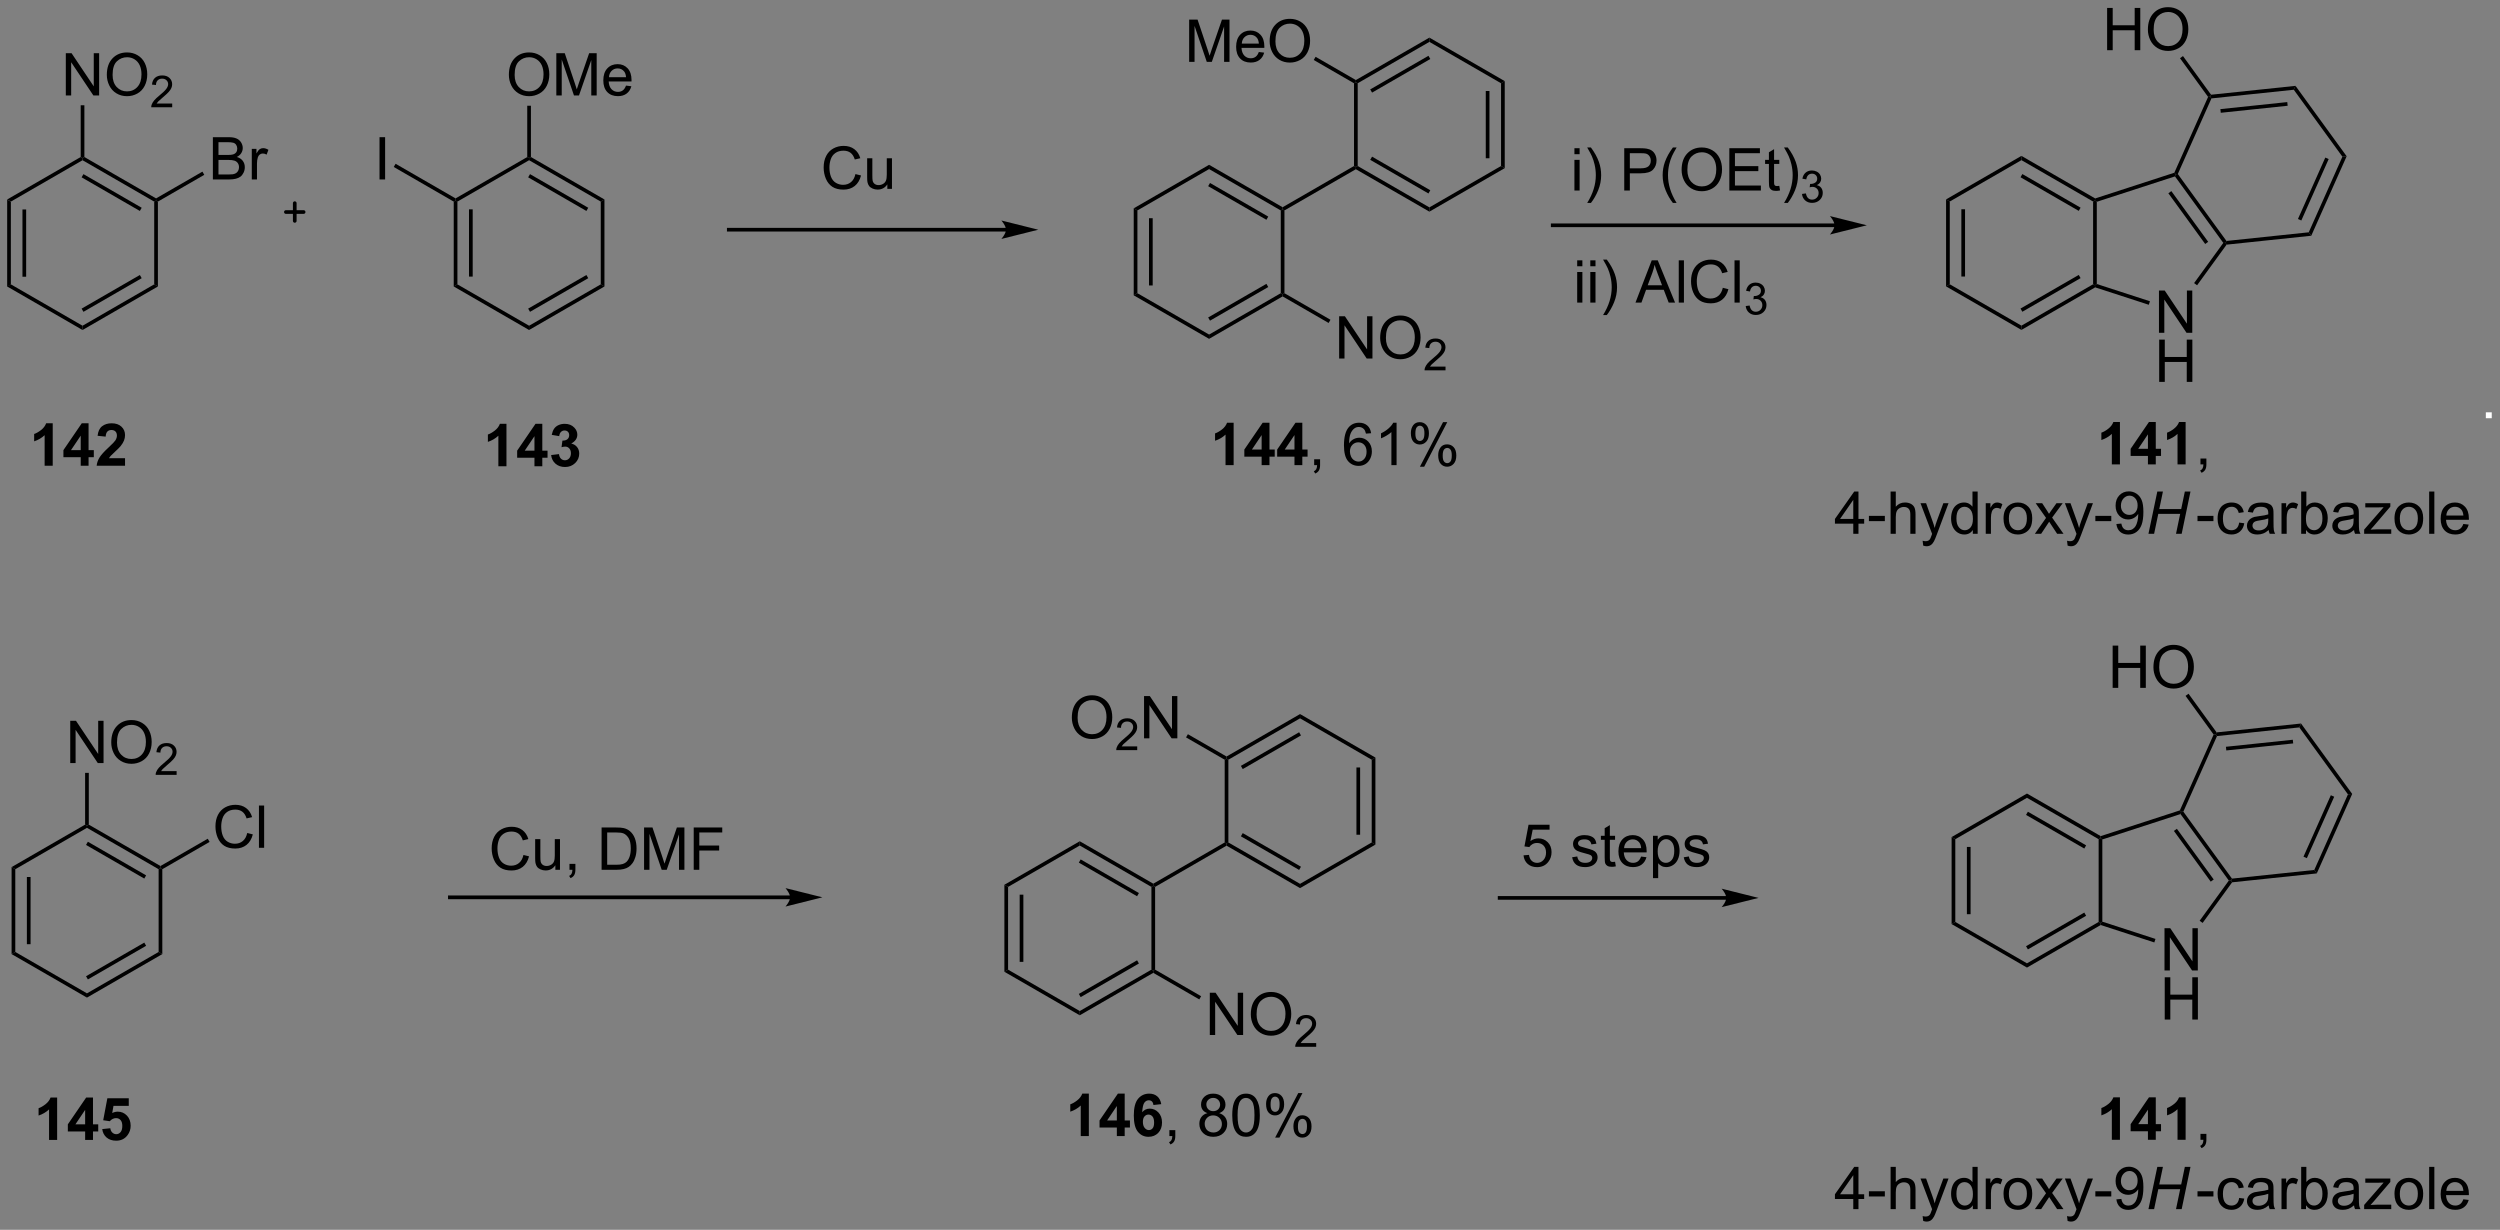 <?xml version="1.0" encoding="UTF-8"?>
<!DOCTYPE svg PUBLIC '-//W3C//DTD SVG 1.0//EN'
          'http://www.w3.org/TR/2001/REC-SVG-20010904/DTD/svg10.dtd'>
<svg stroke-dasharray="none" shape-rendering="auto" xmlns="http://www.w3.org/2000/svg" font-family="'Dialog'" text-rendering="auto" width="929" fill-opacity="1" color-interpolation="auto" color-rendering="auto" preserveAspectRatio="xMidYMid meet" font-size="12px" viewBox="0 0 929 457" fill="black" xmlns:xlink="http://www.w3.org/1999/xlink" stroke="black" image-rendering="auto" stroke-miterlimit="10" stroke-linecap="square" stroke-linejoin="miter" font-style="normal" stroke-width="1" height="457" stroke-dashoffset="0" font-weight="normal" stroke-opacity="1"
><rect x="0" y="0" width="929" height="457" fill="#808080" stroke="none"/><!--Generated by the Batik Graphics2D SVG Generator--><defs id="genericDefs"
  /><g
  ><defs id="defs1"
    ><clipPath clipPathUnits="userSpaceOnUse" id="clipPath1"
      ><path d="M0.646 1.611 L348.863 1.611 L348.863 172.835 L0.646 172.835 L0.646 1.611 Z"
      /></clipPath
      ><clipPath clipPathUnits="userSpaceOnUse" id="clipPath2"
      ><path d="M-1.347 8.216 L-1.347 174.68 L337.188 174.68 L337.188 8.216 Z"
      /></clipPath
    ></defs
    ><g transform="scale(2.667,2.667) translate(-0.646,-1.611) matrix(1.029,0,0,1.029,2.031,-6.84)"
    ><path d="M-0.375 35.239 L0.125 35.527 L0.125 46.739 L-0.375 47.027 ZM1.695 36.578 L1.695 45.688 L2.195 45.688 L2.195 36.578 Z" stroke="none" clip-path="url(#clipPath2)"
    /></g
    ><g transform="matrix(2.743,0,0,2.743,3.695,-22.537)"
    ><path d="M-0.375 47.027 L0.125 46.739 L9.834 52.344 L9.834 52.922 Z" stroke="none" clip-path="url(#clipPath2)"
    /></g
    ><g transform="matrix(2.743,0,0,2.743,3.695,-22.537)"
    ><path d="M9.834 52.922 L9.834 52.344 L19.544 46.739 L20.044 47.027 ZM9.959 50.459 L17.849 45.904 L17.599 45.471 L9.709 50.026 Z" stroke="none" clip-path="url(#clipPath2)"
    /></g
    ><g transform="matrix(2.743,0,0,2.743,3.695,-22.537)"
    ><path d="M20.044 47.027 L19.544 46.739 L19.544 35.527 L19.794 35.383 L20.044 35.527 Z" stroke="none" clip-path="url(#clipPath2)"
    /></g
    ><g transform="matrix(2.743,0,0,2.743,3.695,-22.537)"
    ><path d="M19.794 35.094 L19.794 35.383 L19.544 35.527 L9.834 29.922 L9.834 29.633 L10.084 29.489 ZM17.849 36.362 L9.959 31.807 L9.709 32.24 L17.599 36.795 Z" stroke="none" clip-path="url(#clipPath2)"
    /></g
    ><g transform="matrix(2.743,0,0,2.743,3.695,-22.537)"
    ><path d="M9.584 29.489 L9.834 29.633 L9.834 29.922 L0.125 35.527 L-0.375 35.239 Z" stroke="none" clip-path="url(#clipPath2)"
    /></g
    ><g transform="matrix(2.743,0,0,2.743,3.695,-22.537)"
    ><path d="M27.492 32.528 L27.492 26.801 L29.64 26.801 Q30.296 26.801 30.692 26.976 Q31.091 27.148 31.315 27.51 Q31.539 27.872 31.539 28.265 Q31.539 28.632 31.338 28.958 Q31.14 29.28 30.739 29.481 Q31.257 29.632 31.536 29.999 Q31.817 30.366 31.817 30.866 Q31.817 31.27 31.645 31.616 Q31.476 31.96 31.226 32.148 Q30.976 32.335 30.599 32.431 Q30.224 32.528 29.677 32.528 L27.492 32.528 ZM28.25 29.208 L29.489 29.208 Q29.992 29.208 30.21 29.14 Q30.5 29.054 30.645 28.856 Q30.794 28.655 30.794 28.356 Q30.794 28.07 30.656 27.853 Q30.52 27.637 30.265 27.556 Q30.013 27.476 29.395 27.476 L28.25 27.476 L28.25 29.208 ZM28.25 31.851 L29.677 31.851 Q30.044 31.851 30.192 31.825 Q30.453 31.778 30.627 31.669 Q30.804 31.559 30.916 31.351 Q31.031 31.14 31.031 30.866 Q31.031 30.546 30.867 30.312 Q30.703 30.075 30.411 29.978 Q30.122 29.882 29.575 29.882 L28.25 29.882 L28.25 31.851 ZM32.763 32.528 L32.763 28.38 L33.395 28.38 L33.395 29.007 Q33.638 28.567 33.841 28.426 Q34.046 28.286 34.294 28.286 Q34.648 28.286 35.015 28.512 L34.773 29.163 Q34.515 29.012 34.257 29.012 Q34.028 29.012 33.843 29.15 Q33.661 29.288 33.583 29.536 Q33.466 29.911 33.466 30.356 L33.466 32.528 L32.763 32.528 Z" stroke="none" clip-path="url(#clipPath2)"
    /></g
    ><g transform="matrix(2.743,0,0,2.743,3.695,-22.537)"
    ><path d="M20.044 35.527 L19.794 35.383 L19.794 35.094 L26.075 31.468 L26.325 31.901 Z" stroke="none" clip-path="url(#clipPath2)"
    /></g
    ><g transform="matrix(2.743,0,0,2.743,3.695,-22.537)"
    ><path d="M7.569 21.148 L7.569 15.421 L8.347 15.421 L11.355 19.916 L11.355 15.421 L12.082 15.421 L12.082 21.148 L11.303 21.148 L8.295 16.648 L8.295 21.148 L7.569 21.148 ZM13.125 18.359 Q13.125 16.932 13.89 16.127 Q14.656 15.32 15.867 15.32 Q16.659 15.32 17.294 15.7 Q17.932 16.078 18.265 16.755 Q18.601 17.432 18.601 18.291 Q18.601 19.163 18.25 19.851 Q17.898 20.538 17.252 20.893 Q16.609 21.247 15.862 21.247 Q15.054 21.247 14.416 20.856 Q13.781 20.463 13.453 19.788 Q13.125 19.111 13.125 18.359 ZM13.906 18.369 Q13.906 19.406 14.461 20.002 Q15.018 20.596 15.859 20.596 Q16.713 20.596 17.265 19.994 Q17.82 19.393 17.82 18.288 Q17.82 17.588 17.583 17.067 Q17.346 16.546 16.89 16.26 Q16.437 15.971 15.87 15.971 Q15.065 15.971 14.484 16.526 Q13.906 17.078 13.906 18.369 Z" stroke="none" clip-path="url(#clipPath2)"
    /></g
    ><g transform="matrix(2.743,0,0,2.743,3.695,-22.537)"
    ><path d="M21.981 22.24 L21.981 22.748 L19.141 22.748 Q19.135 22.556 19.203 22.381 Q19.311 22.092 19.549 21.81 Q19.789 21.529 20.241 21.16 Q20.94 20.586 21.186 20.25 Q21.432 19.914 21.432 19.615 Q21.432 19.303 21.207 19.088 Q20.985 18.871 20.623 18.871 Q20.242 18.871 20.014 19.099 Q19.785 19.328 19.784 19.732 L19.241 19.678 Q19.297 19.07 19.66 18.754 Q20.024 18.435 20.635 18.435 Q21.254 18.435 21.614 18.779 Q21.975 19.121 21.975 19.627 Q21.975 19.885 21.869 20.135 Q21.764 20.383 21.518 20.658 Q21.274 20.933 20.705 21.414 Q20.231 21.812 20.096 21.955 Q19.961 22.098 19.873 22.24 L21.981 22.24 Z" stroke="none" clip-path="url(#clipPath2)"
    /></g
    ><g transform="matrix(2.743,0,0,2.743,3.695,-22.537)"
    ><path d="M10.084 29.489 L9.834 29.633 L9.584 29.489 L9.584 22.474 L10.084 22.474 Z" stroke="none" clip-path="url(#clipPath2)"
    /></g
    ><g stroke-width="0.5" transform="matrix(2.743,0,0,2.743,3.695,-22.537)" stroke-linejoin="round" stroke-linecap="round"
    ><path fill="none" d="M37.384 36.94 L39.784 36.94 M38.584 35.74 L38.584 38.14" clip-path="url(#clipPath2)"
    /></g
    ><g transform="matrix(2.743,0,0,2.743,3.695,-22.537)"
    ><path d="M60.12 35.527 L60.37 35.383 L60.62 35.527 L60.62 46.739 L60.12 47.027 ZM62.19 36.578 L62.19 45.688 L62.69 45.688 L62.69 36.578 Z" stroke="none" clip-path="url(#clipPath2)"
    /></g
    ><g transform="matrix(2.743,0,0,2.743,3.695,-22.537)"
    ><path d="M60.12 47.027 L60.62 46.739 L70.329 52.344 L70.329 52.922 Z" stroke="none" clip-path="url(#clipPath2)"
    /></g
    ><g transform="matrix(2.743,0,0,2.743,3.695,-22.537)"
    ><path d="M70.329 52.922 L70.329 52.344 L80.038 46.739 L80.538 47.027 ZM70.454 50.459 L78.343 45.904 L78.093 45.471 L70.204 50.026 Z" stroke="none" clip-path="url(#clipPath2)"
    /></g
    ><g transform="matrix(2.743,0,0,2.743,3.695,-22.537)"
    ><path d="M80.538 47.027 L80.038 46.739 L80.038 35.527 L80.538 35.239 Z" stroke="none" clip-path="url(#clipPath2)"
    /></g
    ><g transform="matrix(2.743,0,0,2.743,3.695,-22.537)"
    ><path d="M80.538 35.239 L80.038 35.527 L70.329 29.922 L70.329 29.633 L70.579 29.489 ZM78.343 36.362 L70.454 31.807 L70.204 32.24 L78.093 36.795 Z" stroke="none" clip-path="url(#clipPath2)"
    /></g
    ><g transform="matrix(2.743,0,0,2.743,3.695,-22.537)"
    ><path d="M70.079 29.489 L70.329 29.633 L70.329 29.922 L60.62 35.527 L60.37 35.383 L60.37 35.094 Z" stroke="none" clip-path="url(#clipPath2)"
    /></g
    ><g transform="matrix(2.743,0,0,2.743,3.695,-22.537)"
    ><path d="M67.592 18.359 Q67.592 16.932 68.358 16.127 Q69.123 15.32 70.334 15.32 Q71.126 15.32 71.761 15.7 Q72.399 16.078 72.733 16.755 Q73.069 17.432 73.069 18.291 Q73.069 19.163 72.717 19.851 Q72.366 20.538 71.72 20.893 Q71.076 21.247 70.329 21.247 Q69.522 21.247 68.884 20.856 Q68.248 20.463 67.92 19.788 Q67.592 19.111 67.592 18.359 ZM68.373 18.369 Q68.373 19.406 68.928 20.002 Q69.485 20.596 70.326 20.596 Q71.181 20.596 71.733 19.994 Q72.287 19.393 72.287 18.288 Q72.287 17.588 72.05 17.067 Q71.814 16.546 71.358 16.26 Q70.905 15.971 70.337 15.971 Q69.532 15.971 68.951 16.526 Q68.373 17.078 68.373 18.369 ZM74.02 21.148 L74.02 15.421 L75.161 15.421 L76.518 19.476 Q76.705 20.041 76.791 20.322 Q76.888 20.01 77.096 19.406 L78.466 15.421 L79.487 15.421 L79.487 21.148 L78.755 21.148 L78.755 16.354 L77.091 21.148 L76.409 21.148 L74.752 16.273 L74.752 21.148 L74.02 21.148 ZM83.458 19.812 L84.185 19.901 Q84.013 20.538 83.546 20.89 Q83.083 21.242 82.362 21.242 Q81.45 21.242 80.916 20.682 Q80.385 20.119 80.385 19.109 Q80.385 18.062 80.924 17.484 Q81.463 16.906 82.323 16.906 Q83.153 16.906 83.679 17.473 Q84.208 18.038 84.208 19.065 Q84.208 19.127 84.205 19.252 L81.112 19.252 Q81.151 19.937 81.497 20.302 Q81.846 20.663 82.364 20.663 Q82.752 20.663 83.026 20.46 Q83.299 20.257 83.458 19.812 ZM81.151 18.674 L83.466 18.674 Q83.419 18.151 83.2 17.89 Q82.864 17.484 82.33 17.484 Q81.846 17.484 81.515 17.809 Q81.185 18.132 81.151 18.674 Z" stroke="none" clip-path="url(#clipPath2)"
    /></g
    ><g transform="matrix(2.743,0,0,2.743,3.695,-22.537)"
    ><path d="M70.579 29.489 L70.329 29.633 L70.079 29.489 L70.079 22.542 L70.579 22.542 Z" stroke="none" clip-path="url(#clipPath2)"
    /></g
    ><g transform="matrix(2.743,0,0,2.743,3.695,-22.537)"
    ><path d="M50.068 32.528 L50.068 26.801 L50.825 26.801 L50.825 32.528 L50.068 32.528 Z" stroke="none" clip-path="url(#clipPath2)"
    /></g
    ><g transform="matrix(2.743,0,0,2.743,3.695,-22.537)"
    ><path d="M60.37 35.094 L60.37 35.383 L60.12 35.527 L51.995 30.837 L52.245 30.404 Z" stroke="none" clip-path="url(#clipPath2)"
    /></g
    ><g transform="matrix(2.743,0,0,2.743,3.695,-22.537)"
    ><path d="M134.936 39.086 L97.384 39.086 L97.134 39.086 L97.134 39.586 L97.384 39.586 L134.936 39.586 L135.186 39.586 L135.186 39.086 L134.936 39.086 ZM139.311 39.336 L134.311 38.086 C134.311 38.086 134.936 38.789 134.936 39.336 C134.936 39.883 134.311 40.586 134.311 40.586 Z" stroke="none" clip-path="url(#clipPath2)"
    /></g
    ><g transform="matrix(2.743,0,0,2.743,3.695,-22.537)"
    ><path d="M152.241 36.437 L152.741 36.725 L152.741 47.937 L152.241 48.225 ZM154.311 37.776 L154.311 46.886 L154.811 46.886 L154.811 37.776 Z" stroke="none" clip-path="url(#clipPath2)"
    /></g
    ><g transform="matrix(2.743,0,0,2.743,3.695,-22.537)"
    ><path d="M152.241 48.225 L152.741 47.937 L162.45 53.542 L162.45 54.12 Z" stroke="none" clip-path="url(#clipPath2)"
    /></g
    ><g transform="matrix(2.743,0,0,2.743,3.695,-22.537)"
    ><path d="M162.45 54.12 L162.45 53.542 L172.16 47.937 L172.41 48.081 L172.41 48.37 ZM162.575 51.657 L170.465 47.102 L170.215 46.669 L162.325 51.224 Z" stroke="none" clip-path="url(#clipPath2)"
    /></g
    ><g transform="matrix(2.743,0,0,2.743,3.695,-22.537)"
    ><path d="M172.66 47.937 L172.41 48.081 L172.16 47.937 L172.16 36.725 L172.41 36.581 L172.66 36.725 Z" stroke="none" clip-path="url(#clipPath2)"
    /></g
    ><g transform="matrix(2.743,0,0,2.743,3.695,-22.537)"
    ><path d="M172.41 36.292 L172.41 36.581 L172.16 36.725 L162.45 31.12 L162.45 30.542 ZM170.465 37.559 L162.575 33.005 L162.325 33.438 L170.215 37.992 Z" stroke="none" clip-path="url(#clipPath2)"
    /></g
    ><g transform="matrix(2.743,0,0,2.743,3.695,-22.537)"
    ><path d="M162.45 30.542 L162.45 31.12 L152.741 36.725 L152.241 36.437 Z" stroke="none" clip-path="url(#clipPath2)"
    /></g
    ><g transform="matrix(2.743,0,0,2.743,3.695,-22.537)"
    ><path d="M172.66 36.725 L172.41 36.581 L172.41 36.292 L182.084 30.706 L182.334 30.851 L182.334 31.14 Z" stroke="none" clip-path="url(#clipPath2)"
    /></g
    ><g transform="matrix(2.743,0,0,2.743,3.695,-22.537)"
    ><path d="M180.069 56.786 L180.069 51.059 L180.847 51.059 L183.855 55.554 L183.855 51.059 L184.582 51.059 L184.582 56.786 L183.803 56.786 L180.795 52.286 L180.795 56.786 L180.069 56.786 ZM185.625 53.997 Q185.625 52.57 186.39 51.765 Q187.156 50.958 188.367 50.958 Q189.159 50.958 189.794 51.338 Q190.432 51.716 190.765 52.393 Q191.101 53.07 191.101 53.929 Q191.101 54.801 190.75 55.489 Q190.398 56.176 189.752 56.531 Q189.109 56.885 188.362 56.885 Q187.554 56.885 186.916 56.494 Q186.281 56.101 185.953 55.426 Q185.625 54.749 185.625 53.997 ZM186.406 54.007 Q186.406 55.044 186.961 55.64 Q187.518 56.234 188.359 56.234 Q189.213 56.234 189.765 55.632 Q190.32 55.031 190.32 53.926 Q190.32 53.226 190.083 52.705 Q189.846 52.184 189.39 51.898 Q188.937 51.609 188.369 51.609 Q187.565 51.609 186.984 52.163 Q186.406 52.716 186.406 54.007 Z" stroke="none" clip-path="url(#clipPath2)"
    /></g
    ><g transform="matrix(2.743,0,0,2.743,3.695,-22.537)"
    ><path d="M194.481 57.878 L194.481 58.386 L191.641 58.386 Q191.635 58.194 191.703 58.019 Q191.811 57.73 192.049 57.448 Q192.289 57.167 192.741 56.798 Q193.44 56.224 193.686 55.888 Q193.932 55.552 193.932 55.253 Q193.932 54.941 193.707 54.726 Q193.485 54.509 193.123 54.509 Q192.743 54.509 192.514 54.737 Q192.286 54.966 192.284 55.37 L191.741 55.316 Q191.797 54.708 192.161 54.392 Q192.524 54.073 193.135 54.073 Q193.754 54.073 194.114 54.417 Q194.475 54.759 194.475 55.265 Q194.475 55.523 194.369 55.773 Q194.264 56.021 194.018 56.296 Q193.774 56.571 193.205 57.052 Q192.731 57.45 192.596 57.593 Q192.461 57.736 192.373 57.878 L194.481 57.878 Z" stroke="none" clip-path="url(#clipPath2)"
    /></g
    ><g transform="matrix(2.743,0,0,2.743,3.695,-22.537)"
    ><path d="M172.41 48.37 L172.41 48.081 L172.66 47.937 L178.894 51.536 L178.644 51.969 Z" stroke="none" clip-path="url(#clipPath2)"
    /></g
    ><g transform="matrix(2.743,0,0,2.743,3.695,-22.537)"
    ><path d="M182.334 31.14 L182.334 30.851 L182.584 30.706 L192.294 36.312 L192.294 36.889 ZM184.279 29.872 L192.169 34.427 L192.419 33.994 L184.529 29.439 Z" stroke="none" clip-path="url(#clipPath2)"
    /></g
    ><g transform="matrix(2.743,0,0,2.743,3.695,-22.537)"
    ><path d="M192.294 36.889 L192.294 36.312 L202.003 30.706 L202.503 30.995 Z" stroke="none" clip-path="url(#clipPath2)"
    /></g
    ><g transform="matrix(2.743,0,0,2.743,3.695,-22.537)"
    ><path d="M202.503 30.995 L202.003 30.706 L202.003 19.495 L202.503 19.206 ZM200.433 29.656 L200.433 20.546 L199.933 20.546 L199.933 29.656 Z" stroke="none" clip-path="url(#clipPath2)"
    /></g
    ><g transform="matrix(2.743,0,0,2.743,3.695,-22.537)"
    ><path d="M202.503 19.206 L202.003 19.495 L192.294 13.889 L192.294 13.312 Z" stroke="none" clip-path="url(#clipPath2)"
    /></g
    ><g transform="matrix(2.743,0,0,2.743,3.695,-22.537)"
    ><path d="M192.294 13.312 L192.294 13.889 L182.584 19.495 L182.334 19.351 L182.334 19.062 ZM192.169 15.775 L184.279 20.329 L184.529 20.762 L192.419 16.208 Z" stroke="none" clip-path="url(#clipPath2)"
    /></g
    ><g transform="matrix(2.743,0,0,2.743,3.695,-22.537)"
    ><path d="M182.084 19.495 L182.334 19.351 L182.584 19.495 L182.584 30.706 L182.334 30.851 L182.084 30.706 Z" stroke="none" clip-path="url(#clipPath2)"
    /></g
    ><g transform="matrix(2.743,0,0,2.743,3.695,-22.537)"
    ><path d="M159.75 16.596 L159.75 10.869 L160.89 10.869 L162.247 14.924 Q162.434 15.489 162.52 15.77 Q162.617 15.458 162.825 14.854 L164.195 10.869 L165.216 10.869 L165.216 16.596 L164.484 16.596 L164.484 11.802 L162.82 16.596 L162.137 16.596 L160.481 11.721 L160.481 16.596 L159.75 16.596 ZM169.187 15.26 L169.913 15.348 Q169.742 15.986 169.275 16.338 Q168.812 16.69 168.091 16.69 Q167.179 16.69 166.645 16.13 Q166.114 15.567 166.114 14.557 Q166.114 13.51 166.653 12.932 Q167.192 12.354 168.052 12.354 Q168.882 12.354 169.408 12.921 Q169.937 13.486 169.937 14.512 Q169.937 14.575 169.934 14.7 L166.841 14.7 Q166.88 15.385 167.226 15.749 Q167.575 16.111 168.093 16.111 Q168.481 16.111 168.755 15.908 Q169.028 15.705 169.187 15.26 ZM166.88 14.122 L169.195 14.122 Q169.148 13.598 168.929 13.338 Q168.593 12.932 168.059 12.932 Q167.575 12.932 167.244 13.257 Q166.913 13.58 166.88 14.122 ZM170.657 13.807 Q170.657 12.38 171.423 11.575 Q172.188 10.768 173.399 10.768 Q174.191 10.768 174.826 11.148 Q175.464 11.525 175.798 12.203 Q176.134 12.88 176.134 13.739 Q176.134 14.611 175.782 15.299 Q175.43 15.986 174.785 16.341 Q174.141 16.695 173.394 16.695 Q172.587 16.695 171.949 16.304 Q171.313 15.911 170.985 15.236 Q170.657 14.559 170.657 13.807 ZM171.438 13.817 Q171.438 14.854 171.993 15.45 Q172.55 16.044 173.391 16.044 Q174.245 16.044 174.798 15.442 Q175.352 14.841 175.352 13.736 Q175.352 13.036 175.115 12.515 Q174.878 11.994 174.423 11.708 Q173.97 11.419 173.402 11.419 Q172.597 11.419 172.016 11.973 Q171.438 12.525 171.438 13.817 Z" stroke="none" clip-path="url(#clipPath2)"
    /></g
    ><g transform="matrix(2.743,0,0,2.743,3.695,-22.537)"
    ><path d="M182.334 19.062 L182.334 19.351 L182.084 19.495 L176.628 16.345 L176.878 15.912 Z" stroke="none" clip-path="url(#clipPath2)"
    /></g
    ><g transform="matrix(2.743,0,0,2.743,3.695,-22.537)"
    ><path d="M247.182 38.487 L209.003 38.487 L208.753 38.487 L208.753 38.987 L209.003 38.987 L247.182 38.987 L247.432 38.987 L247.432 38.487 L247.182 38.487 ZM251.557 38.737 L246.557 37.487 C246.557 37.487 247.182 38.19 247.182 38.737 C247.182 39.284 246.557 39.987 246.557 39.987 Z" stroke="none" clip-path="url(#clipPath2)"
    /></g
    ><g transform="matrix(2.743,0,0,2.743,3.695,-22.537)"
    ><path d="M262.292 35.228 L262.792 35.517 L262.792 46.728 L262.292 47.017 ZM264.362 36.568 L264.362 45.677 L264.862 45.677 L264.862 36.568 Z" stroke="none" clip-path="url(#clipPath2)"
    /></g
    ><g transform="matrix(2.743,0,0,2.743,3.695,-22.537)"
    ><path d="M262.292 47.017 L262.792 46.728 L272.501 52.334 L272.501 52.911 Z" stroke="none" clip-path="url(#clipPath2)"
    /></g
    ><g transform="matrix(2.743,0,0,2.743,3.695,-22.537)"
    ><path d="M272.501 52.911 L272.501 52.334 L282.21 46.728 L282.46 46.873 L282.489 47.145 ZM272.626 50.449 L280.515 45.894 L280.265 45.461 L272.376 50.016 Z" stroke="none" clip-path="url(#clipPath2)"
    /></g
    ><g transform="matrix(2.743,0,0,2.743,3.695,-22.537)"
    ><path d="M282.71 46.691 L282.46 46.873 L282.21 46.728 L282.21 35.517 L282.46 35.373 L282.71 35.554 Z" stroke="none" clip-path="url(#clipPath2)"
    /></g
    ><g transform="matrix(2.743,0,0,2.743,3.695,-22.537)"
    ><path d="M282.489 35.1 L282.46 35.373 L282.21 35.517 L272.501 29.911 L272.501 29.334 ZM280.515 36.351 L272.626 31.796 L272.376 32.229 L280.265 36.784 Z" stroke="none" clip-path="url(#clipPath2)"
    /></g
    ><g transform="matrix(2.743,0,0,2.743,3.695,-22.537)"
    ><path d="M272.501 29.334 L272.501 29.911 L262.792 35.517 L262.292 35.228 Z" stroke="none" clip-path="url(#clipPath2)"
    /></g
    ><g transform="matrix(2.743,0,0,2.743,3.695,-22.537)"
    ><path d="M291.132 53.301 L291.132 47.575 L291.911 47.575 L294.918 52.069 L294.918 47.575 L295.645 47.575 L295.645 53.301 L294.866 53.301 L291.858 48.801 L291.858 53.301 L291.132 53.301 Z" stroke="none" clip-path="url(#clipPath2)"
    /></g
    ><g transform="matrix(2.743,0,0,2.743,3.695,-22.537)"
    ><path d="M291.163 59.951 L291.163 54.225 L291.921 54.225 L291.921 56.576 L294.897 56.576 L294.897 54.225 L295.655 54.225 L295.655 59.951 L294.897 59.951 L294.897 57.251 L291.921 57.251 L291.921 59.951 L291.163 59.951 Z" stroke="none" clip-path="url(#clipPath2)"
    /></g
    ><g transform="matrix(2.743,0,0,2.743,3.695,-22.537)"
    ><path d="M282.489 47.145 L282.46 46.873 L282.71 46.691 L289.909 49.03 L289.755 49.505 Z" stroke="none" clip-path="url(#clipPath2)"
    /></g
    ><g transform="matrix(2.743,0,0,2.743,3.695,-22.537)"
    ><path d="M296.297 46.861 L295.892 46.567 L299.848 41.123 L300.157 41.123 L300.294 41.359 Z" stroke="none" clip-path="url(#clipPath2)"
    /></g
    ><g transform="matrix(2.743,0,0,2.743,3.695,-22.537)"
    ><path d="M300.274 40.859 L300.157 41.123 L299.848 41.123 L293.302 32.113 L293.397 31.819 L293.685 31.789 ZM297.801 40.976 L292.809 34.105 L292.405 34.399 L297.396 41.27 Z" stroke="none" clip-path="url(#clipPath2)"
    /></g
    ><g transform="matrix(2.743,0,0,2.743,3.695,-22.537)"
    ><path d="M293.214 31.616 L293.397 31.819 L293.302 32.113 L282.71 35.554 L282.46 35.373 L282.489 35.1 Z" stroke="none" clip-path="url(#clipPath2)"
    /></g
    ><g transform="matrix(2.743,0,0,2.743,3.695,-22.537)"
    ><path d="M300.294 41.359 L300.157 41.123 L300.274 40.859 L311.424 39.687 L311.764 40.154 Z" stroke="none" clip-path="url(#clipPath2)"
    /></g
    ><g transform="matrix(2.743,0,0,2.743,3.695,-22.537)"
    ><path d="M311.764 40.154 L311.424 39.687 L315.985 29.445 L316.559 29.384 ZM310.418 38.088 L314.123 29.766 L313.666 29.563 L309.961 37.885 Z" stroke="none" clip-path="url(#clipPath2)"
    /></g
    ><g transform="matrix(2.743,0,0,2.743,3.695,-22.537)"
    ><path d="M316.559 29.384 L315.985 29.445 L309.395 20.375 L309.629 19.847 Z" stroke="none" clip-path="url(#clipPath2)"
    /></g
    ><g transform="matrix(2.743,0,0,2.743,3.695,-22.537)"
    ><path d="M309.629 19.847 L309.395 20.375 L298.245 21.547 L298.075 21.313 L298.192 21.049 ZM308.514 22.046 L299.454 22.998 L299.506 23.495 L308.566 22.543 Z" stroke="none" clip-path="url(#clipPath2)"
    /></g
    ><g transform="matrix(2.743,0,0,2.743,3.695,-22.537)"
    ><path d="M297.788 21.343 L298.075 21.313 L298.245 21.547 L293.685 31.789 L293.397 31.819 L293.214 31.616 Z" stroke="none" clip-path="url(#clipPath2)"
    /></g
    ><g transform="matrix(2.743,0,0,2.743,3.695,-22.537)"
    ><path d="M284.108 15.017 L284.108 9.29 L284.866 9.29 L284.866 11.642 L287.843 11.642 L287.843 9.29 L288.601 9.29 L288.601 15.017 L287.843 15.017 L287.843 12.316 L284.866 12.316 L284.866 15.017 L284.108 15.017 ZM289.633 12.227 Q289.633 10.8 290.399 9.996 Q291.164 9.188 292.375 9.188 Q293.167 9.188 293.802 9.569 Q294.44 9.946 294.774 10.623 Q295.11 11.3 295.11 12.16 Q295.11 13.032 294.758 13.72 Q294.407 14.407 293.761 14.761 Q293.118 15.116 292.37 15.116 Q291.563 15.116 290.925 14.725 Q290.289 14.332 289.961 13.657 Q289.633 12.98 289.633 12.227 ZM290.414 12.238 Q290.414 13.274 290.969 13.871 Q291.526 14.464 292.368 14.464 Q293.222 14.464 293.774 13.863 Q294.329 13.261 294.329 12.157 Q294.329 11.457 294.091 10.936 Q293.854 10.415 293.399 10.129 Q292.946 9.839 292.378 9.839 Q291.573 9.839 290.993 10.394 Q290.414 10.946 290.414 12.238 Z" stroke="none" clip-path="url(#clipPath2)"
    /></g
    ><g transform="matrix(2.743,0,0,2.743,3.695,-22.537)"
    ><path d="M298.192 21.049 L298.075 21.313 L297.788 21.343 L293.982 16.105 L294.386 15.811 Z" stroke="none" clip-path="url(#clipPath2)"
    /></g
    ><g transform="matrix(2.743,0,0,2.743,3.695,-22.537)"
    ><path d="M285.845 71.133 L284.748 71.133 L284.748 66.995 Q284.147 67.558 283.329 67.828 L283.329 66.831 Q283.759 66.69 284.262 66.3 Q284.767 65.906 284.954 65.383 L285.845 65.383 L285.845 71.133 ZM289.638 71.133 L289.638 69.979 L287.294 69.979 L287.294 69.018 L289.778 65.383 L290.7 65.383 L290.7 69.016 L291.411 69.016 L291.411 69.979 L290.7 69.979 L290.7 71.133 L289.638 71.133 ZM289.638 69.016 L289.638 67.058 L288.323 69.016 L289.638 69.016 ZM294.743 71.133 L293.647 71.133 L293.647 66.995 Q293.045 67.558 292.228 67.828 L292.228 66.831 Q292.657 66.69 293.16 66.3 Q293.665 65.906 293.853 65.383 L294.743 65.383 L294.743 71.133 Z" stroke="none" clip-path="url(#clipPath2)"
    /></g
    ><g transform="matrix(2.743,0,0,2.743,3.695,-22.537)"
    ><path d="M296.755 71.133 L296.755 70.331 L297.557 70.331 L297.557 71.133 Q297.557 71.576 297.401 71.847 Q297.245 72.117 296.904 72.266 L296.708 71.966 Q296.932 71.867 297.036 71.677 Q297.143 71.49 297.154 71.133 L296.755 71.133 Z" stroke="none" clip-path="url(#clipPath2)"
    /></g
    ><g transform="matrix(2.743,0,0,2.743,3.695,-22.537)"
    ><path d="M249.72 80.533 L249.72 79.161 L247.236 79.161 L247.236 78.517 L249.85 74.806 L250.423 74.806 L250.423 78.517 L251.196 78.517 L251.196 79.161 L250.423 79.161 L250.423 80.533 L249.72 80.533 ZM249.72 78.517 L249.72 75.934 L247.928 78.517 L249.72 78.517 ZM251.838 78.814 L251.838 78.106 L253.997 78.106 L253.997 78.814 L251.838 78.814 ZM254.776 80.533 L254.776 74.806 L255.479 74.806 L255.479 76.861 Q255.971 76.291 256.721 76.291 Q257.182 76.291 257.521 76.473 Q257.862 76.653 258.008 76.973 Q258.153 77.293 258.153 77.903 L258.153 80.533 L257.45 80.533 L257.45 77.903 Q257.45 77.377 257.221 77.137 Q256.995 76.895 256.575 76.895 Q256.263 76.895 255.987 77.059 Q255.713 77.221 255.596 77.499 Q255.479 77.775 255.479 78.262 L255.479 80.533 L254.776 80.533 ZM259.194 82.132 L259.116 81.471 Q259.345 81.533 259.517 81.533 Q259.751 81.533 259.892 81.455 Q260.032 81.377 260.123 81.236 Q260.189 81.132 260.337 80.713 Q260.358 80.655 260.399 80.541 L258.827 76.385 L259.584 76.385 L260.446 78.786 Q260.616 79.244 260.748 79.746 Q260.868 79.262 261.038 78.801 L261.923 76.385 L262.626 76.385 L261.048 80.603 Q260.795 81.288 260.655 81.546 Q260.467 81.892 260.225 82.054 Q259.983 82.218 259.647 82.218 Q259.444 82.218 259.194 82.132 ZM265.915 80.533 L265.915 80.01 Q265.522 80.627 264.756 80.627 Q264.259 80.627 263.842 80.353 Q263.428 80.08 263.199 79.59 Q262.97 79.098 262.97 78.463 Q262.97 77.84 263.176 77.335 Q263.384 76.83 263.798 76.562 Q264.212 76.291 264.725 76.291 Q265.1 76.291 265.392 76.45 Q265.686 76.606 265.868 76.861 L265.868 74.806 L266.569 74.806 L266.569 80.533 L265.915 80.533 ZM263.694 78.463 Q263.694 79.26 264.03 79.655 Q264.366 80.049 264.821 80.049 Q265.282 80.049 265.605 79.671 Q265.928 79.293 265.928 78.52 Q265.928 77.668 265.6 77.27 Q265.272 76.871 264.79 76.871 Q264.321 76.871 264.006 77.254 Q263.694 77.637 263.694 78.463 ZM267.666 80.533 L267.666 76.385 L268.299 76.385 L268.299 77.012 Q268.541 76.572 268.745 76.431 Q268.95 76.291 269.198 76.291 Q269.552 76.291 269.919 76.517 L269.677 77.168 Q269.419 77.017 269.161 77.017 Q268.932 77.017 268.747 77.155 Q268.565 77.293 268.487 77.541 Q268.37 77.916 268.37 78.361 L268.37 80.533 L267.666 80.533 ZM270.075 78.457 Q270.075 77.306 270.716 76.752 Q271.252 76.291 272.021 76.291 Q272.877 76.291 273.419 76.851 Q273.963 77.411 273.963 78.4 Q273.963 79.2 273.721 79.661 Q273.482 80.119 273.023 80.374 Q272.565 80.627 272.021 80.627 Q271.151 80.627 270.612 80.07 Q270.075 79.51 270.075 78.457 ZM270.799 78.457 Q270.799 79.254 271.146 79.653 Q271.495 80.049 272.021 80.049 Q272.544 80.049 272.89 79.65 Q273.239 79.252 273.239 78.434 Q273.239 77.666 272.89 77.27 Q272.541 76.871 272.021 76.871 Q271.495 76.871 271.146 77.267 Q270.799 77.661 270.799 78.457 ZM274.319 80.533 L275.834 78.377 L274.431 76.385 L275.311 76.385 L275.946 77.356 Q276.126 77.635 276.236 77.822 Q276.407 77.564 276.553 77.364 L277.251 76.385 L278.092 76.385 L276.657 78.338 L278.202 80.533 L277.337 80.533 L276.486 79.244 L276.259 78.895 L275.17 80.533 L274.319 80.533 ZM278.756 82.132 L278.678 81.471 Q278.907 81.533 279.079 81.533 Q279.314 81.533 279.454 81.455 Q279.595 81.377 279.686 81.236 Q279.751 81.132 279.899 80.713 Q279.92 80.655 279.962 80.541 L278.389 76.385 L279.147 76.385 L280.009 78.786 Q280.178 79.244 280.311 79.746 Q280.431 79.262 280.6 78.801 L281.486 76.385 L282.189 76.385 L280.611 80.603 Q280.358 81.288 280.217 81.546 Q280.03 81.892 279.788 82.054 Q279.545 82.218 279.209 82.218 Q279.006 82.218 278.756 82.132 ZM282.514 78.814 L282.514 78.106 L284.673 78.106 L284.673 78.814 L282.514 78.814 ZM285.361 79.207 L286.038 79.145 Q286.123 79.621 286.366 79.838 Q286.608 80.051 286.986 80.051 Q287.311 80.051 287.553 79.903 Q287.798 79.754 287.954 79.507 Q288.111 79.26 288.215 78.838 Q288.321 78.416 288.321 77.978 Q288.321 77.931 288.319 77.838 Q288.108 78.174 287.741 78.382 Q287.376 78.59 286.952 78.59 Q286.241 78.59 285.748 78.075 Q285.256 77.559 285.256 76.715 Q285.256 75.846 285.769 75.314 Q286.282 74.783 287.056 74.783 Q287.616 74.783 288.077 75.085 Q288.54 75.385 288.78 75.942 Q289.022 76.496 289.022 77.551 Q289.022 78.65 288.782 79.301 Q288.545 79.95 288.074 80.291 Q287.603 80.632 286.97 80.632 Q286.298 80.632 285.871 80.26 Q285.446 79.885 285.361 79.207 ZM288.241 76.681 Q288.241 76.075 287.918 75.721 Q287.595 75.364 287.142 75.364 Q286.673 75.364 286.324 75.746 Q285.978 76.129 285.978 76.739 Q285.978 77.286 286.308 77.629 Q286.639 77.971 287.123 77.971 Q287.611 77.971 287.926 77.629 Q288.241 77.286 288.241 76.681 Z" stroke="none" clip-path="url(#clipPath2)"
    /></g
    ><g transform="matrix(2.743,0,0,2.743,3.695,-22.537)"
    ><path d="M289.708 80.533 L290.909 74.806 L291.669 74.806 L291.174 77.184 L294.143 77.184 L294.638 74.806 L295.403 74.806 L294.208 80.533 L293.442 80.533 L294.005 77.832 L291.041 77.832 L290.474 80.533 L289.708 80.533 Z" stroke="none" clip-path="url(#clipPath2)"
    /></g
    ><g transform="matrix(2.743,0,0,2.743,3.695,-22.537)"
    ><path d="M296.353 78.814 L296.353 78.106 L298.512 78.106 L298.512 78.814 L296.353 78.814 ZM301.996 79.012 L302.689 79.103 Q302.574 79.817 302.108 80.223 Q301.642 80.627 300.962 80.627 Q300.111 80.627 299.592 80.07 Q299.074 79.512 299.074 78.473 Q299.074 77.801 299.295 77.299 Q299.519 76.793 299.975 76.543 Q300.431 76.291 300.965 76.291 Q301.642 76.291 302.072 76.632 Q302.501 76.973 302.621 77.603 L301.939 77.707 Q301.84 77.291 301.592 77.08 Q301.345 76.869 300.993 76.869 Q300.462 76.869 300.129 77.249 Q299.798 77.629 299.798 78.455 Q299.798 79.291 300.118 79.671 Q300.439 80.049 300.954 80.049 Q301.368 80.049 301.644 79.796 Q301.923 79.541 301.996 79.012 ZM305.996 80.02 Q305.605 80.353 305.243 80.491 Q304.884 80.627 304.47 80.627 Q303.785 80.627 303.418 80.293 Q303.051 79.957 303.051 79.439 Q303.051 79.135 303.189 78.882 Q303.329 78.629 303.553 78.478 Q303.777 78.325 304.058 78.246 Q304.267 78.192 304.683 78.142 Q305.535 78.041 305.939 77.9 Q305.941 77.754 305.941 77.715 Q305.941 77.286 305.743 77.111 Q305.473 76.871 304.941 76.871 Q304.447 76.871 304.209 77.046 Q303.973 77.221 303.861 77.661 L303.173 77.567 Q303.267 77.127 303.48 76.856 Q303.697 76.582 304.103 76.437 Q304.509 76.291 305.043 76.291 Q305.574 76.291 305.905 76.416 Q306.238 76.541 306.394 76.731 Q306.551 76.918 306.613 77.207 Q306.65 77.387 306.65 77.856 L306.65 78.793 Q306.65 79.775 306.694 80.036 Q306.738 80.293 306.871 80.533 L306.137 80.533 Q306.027 80.314 305.996 80.02 ZM305.939 78.45 Q305.556 78.606 304.79 78.715 Q304.355 78.778 304.176 78.856 Q303.996 78.934 303.897 79.085 Q303.801 79.236 303.801 79.418 Q303.801 79.7 304.014 79.887 Q304.228 80.075 304.637 80.075 Q305.043 80.075 305.358 79.898 Q305.676 79.721 305.824 79.411 Q305.939 79.174 305.939 78.707 L305.939 78.45 ZM307.732 80.533 L307.732 76.385 L308.364 76.385 L308.364 77.012 Q308.607 76.572 308.81 76.431 Q309.015 76.291 309.263 76.291 Q309.617 76.291 309.984 76.517 L309.742 77.168 Q309.484 77.017 309.226 77.017 Q308.997 77.017 308.812 77.155 Q308.63 77.293 308.552 77.541 Q308.435 77.916 308.435 78.361 L308.435 80.533 L307.732 80.533 ZM311.052 80.533 L310.398 80.533 L310.398 74.806 L311.101 74.806 L311.101 76.848 Q311.547 76.291 312.239 76.291 Q312.622 76.291 312.963 76.445 Q313.305 76.598 313.526 76.879 Q313.747 77.158 313.872 77.554 Q313.997 77.947 313.997 78.395 Q313.997 79.463 313.469 80.046 Q312.943 80.627 312.203 80.627 Q311.469 80.627 311.052 80.012 L311.052 80.533 ZM311.044 78.426 Q311.044 79.174 311.247 79.504 Q311.578 80.049 312.146 80.049 Q312.607 80.049 312.943 79.648 Q313.279 79.246 313.279 78.455 Q313.279 77.642 312.956 77.257 Q312.633 76.869 312.177 76.869 Q311.716 76.869 311.38 77.27 Q311.044 77.668 311.044 78.426 ZM317.558 80.02 Q317.168 80.353 316.806 80.491 Q316.447 80.627 316.032 80.627 Q315.348 80.627 314.98 80.293 Q314.613 79.957 314.613 79.439 Q314.613 79.135 314.751 78.882 Q314.892 78.629 315.116 78.478 Q315.34 78.325 315.621 78.246 Q315.829 78.192 316.246 78.142 Q317.098 78.041 317.501 77.9 Q317.504 77.754 317.504 77.715 Q317.504 77.286 317.306 77.111 Q317.035 76.871 316.504 76.871 Q316.009 76.871 315.772 77.046 Q315.535 77.221 315.423 77.661 L314.736 77.567 Q314.829 77.127 315.043 76.856 Q315.259 76.582 315.665 76.437 Q316.072 76.291 316.605 76.291 Q317.137 76.291 317.467 76.416 Q317.801 76.541 317.957 76.731 Q318.113 76.918 318.176 77.207 Q318.212 77.387 318.212 77.856 L318.212 78.793 Q318.212 79.775 318.256 80.036 Q318.301 80.293 318.433 80.533 L317.699 80.533 Q317.59 80.314 317.558 80.02 ZM317.501 78.45 Q317.118 78.606 316.353 78.715 Q315.918 78.778 315.738 78.856 Q315.558 78.934 315.459 79.085 Q315.363 79.236 315.363 79.418 Q315.363 79.7 315.577 79.887 Q315.79 80.075 316.199 80.075 Q316.605 80.075 316.92 79.898 Q317.238 79.721 317.387 79.411 Q317.501 79.174 317.501 78.707 L317.501 78.45 ZM318.93 80.533 L318.93 79.963 L321.57 76.931 Q321.122 76.955 320.779 76.955 L319.086 76.955 L319.086 76.385 L322.476 76.385 L322.476 76.848 L320.232 79.481 L319.797 79.963 Q320.271 79.926 320.685 79.926 L322.601 79.926 L322.601 80.533 L318.93 80.533 ZM323.039 78.457 Q323.039 77.306 323.68 76.752 Q324.216 76.291 324.984 76.291 Q325.841 76.291 326.383 76.851 Q326.927 77.411 326.927 78.4 Q326.927 79.2 326.685 79.661 Q326.445 80.119 325.987 80.374 Q325.529 80.627 324.984 80.627 Q324.114 80.627 323.575 80.07 Q323.039 79.51 323.039 78.457 ZM323.763 78.457 Q323.763 79.254 324.109 79.653 Q324.458 80.049 324.984 80.049 Q325.508 80.049 325.854 79.65 Q326.203 79.252 326.203 78.434 Q326.203 77.666 325.854 77.27 Q325.505 76.871 324.984 76.871 Q324.458 76.871 324.109 77.267 Q323.763 77.661 323.763 78.457 ZM327.736 80.533 L327.736 74.806 L328.439 74.806 L328.439 80.533 L327.736 80.533 ZM332.367 79.197 L333.094 79.286 Q332.922 79.924 332.456 80.275 Q331.992 80.627 331.271 80.627 Q330.359 80.627 329.825 80.067 Q329.294 79.504 329.294 78.494 Q329.294 77.447 329.833 76.869 Q330.372 76.291 331.232 76.291 Q332.062 76.291 332.588 76.859 Q333.117 77.424 333.117 78.45 Q333.117 78.512 333.114 78.637 L330.021 78.637 Q330.06 79.322 330.406 79.687 Q330.755 80.049 331.273 80.049 Q331.661 80.049 331.935 79.846 Q332.208 79.642 332.367 79.197 ZM330.06 78.059 L332.375 78.059 Q332.328 77.536 332.109 77.275 Q331.773 76.869 331.239 76.869 Q330.755 76.869 330.424 77.195 Q330.094 77.517 330.06 78.059 Z" stroke="none" clip-path="url(#clipPath2)"
    /></g
    ><g transform="matrix(2.743,0,0,2.743,3.695,-22.537)"
    ><path d="M0.224 125.681 L0.724 125.97 L0.724 137.181 L0.224 137.47 ZM2.294 127.021 L2.294 136.131 L2.794 136.131 L2.794 127.021 Z" stroke="none" clip-path="url(#clipPath2)"
    /></g
    ><g transform="matrix(2.743,0,0,2.743,3.695,-22.537)"
    ><path d="M0.224 137.47 L0.724 137.181 L10.433 142.787 L10.433 143.364 Z" stroke="none" clip-path="url(#clipPath2)"
    /></g
    ><g transform="matrix(2.743,0,0,2.743,3.695,-22.537)"
    ><path d="M10.433 143.364 L10.433 142.787 L20.142 137.181 L20.642 137.47 ZM10.558 140.902 L18.448 136.347 L18.198 135.914 L10.308 140.469 Z" stroke="none" clip-path="url(#clipPath2)"
    /></g
    ><g transform="matrix(2.743,0,0,2.743,3.695,-22.537)"
    ><path d="M20.642 137.47 L20.142 137.181 L20.142 125.97 L20.392 125.826 L20.642 125.97 Z" stroke="none" clip-path="url(#clipPath2)"
    /></g
    ><g transform="matrix(2.743,0,0,2.743,3.695,-22.537)"
    ><path d="M20.392 125.537 L20.392 125.826 L20.142 125.97 L10.433 120.364 L10.433 120.076 L10.683 119.931 ZM18.448 126.804 L10.558 122.249 L10.308 122.683 L18.198 127.237 Z" stroke="none" clip-path="url(#clipPath2)"
    /></g
    ><g transform="matrix(2.743,0,0,2.743,3.695,-22.537)"
    ><path d="M10.183 119.931 L10.433 120.076 L10.433 120.364 L0.724 125.97 L0.224 125.681 Z" stroke="none" clip-path="url(#clipPath2)"
    /></g
    ><g transform="matrix(2.743,0,0,2.743,3.695,-22.537)"
    ><path d="M32.145 121.063 L32.903 121.253 Q32.666 122.188 32.047 122.68 Q31.427 123.17 30.533 123.17 Q29.606 123.17 29.026 122.792 Q28.448 122.415 28.143 121.701 Q27.841 120.985 27.841 120.165 Q27.841 119.269 28.182 118.605 Q28.526 117.938 29.156 117.591 Q29.786 117.245 30.544 117.245 Q31.403 117.245 31.989 117.683 Q32.575 118.12 32.807 118.915 L32.059 119.089 Q31.862 118.464 31.481 118.18 Q31.104 117.894 30.528 117.894 Q29.869 117.894 29.424 118.211 Q28.981 118.526 28.802 119.06 Q28.622 119.594 28.622 120.159 Q28.622 120.891 28.835 121.435 Q29.049 121.98 29.497 122.25 Q29.948 122.519 30.471 122.519 Q31.106 122.519 31.547 122.151 Q31.989 121.784 32.145 121.063 ZM33.733 123.071 L33.733 117.344 L34.436 117.344 L34.436 123.071 L33.733 123.071 Z" stroke="none" clip-path="url(#clipPath2)"
    /></g
    ><g transform="matrix(2.743,0,0,2.743,3.695,-22.537)"
    ><path d="M20.642 125.97 L20.392 125.826 L20.392 125.537 L26.797 121.84 L27.047 122.273 Z" stroke="none" clip-path="url(#clipPath2)"
    /></g
    ><g transform="matrix(2.743,0,0,2.743,3.695,-22.537)"
    ><path d="M8.168 111.591 L8.168 105.864 L8.946 105.864 L11.954 110.359 L11.954 105.864 L12.681 105.864 L12.681 111.591 L11.902 111.591 L8.894 107.091 L8.894 111.591 L8.168 111.591 ZM13.724 108.802 Q13.724 107.374 14.489 106.57 Q15.255 105.763 16.466 105.763 Q17.258 105.763 17.893 106.143 Q18.531 106.52 18.864 107.197 Q19.2 107.874 19.2 108.734 Q19.2 109.606 18.849 110.294 Q18.497 110.981 17.851 111.335 Q17.208 111.69 16.461 111.69 Q15.653 111.69 15.015 111.299 Q14.38 110.906 14.052 110.231 Q13.724 109.554 13.724 108.802 ZM14.505 108.812 Q14.505 109.848 15.06 110.445 Q15.617 111.038 16.458 111.038 Q17.312 111.038 17.864 110.437 Q18.419 109.835 18.419 108.731 Q18.419 108.031 18.182 107.51 Q17.945 106.989 17.489 106.703 Q17.036 106.413 16.468 106.413 Q15.664 106.413 15.083 106.968 Q14.505 107.52 14.505 108.812 Z" stroke="none" clip-path="url(#clipPath2)"
    /></g
    ><g transform="matrix(2.743,0,0,2.743,3.695,-22.537)"
    ><path d="M22.58 112.683 L22.58 113.191 L19.74 113.191 Q19.734 112.999 19.802 112.823 Q19.91 112.534 20.148 112.253 Q20.388 111.972 20.84 111.603 Q21.539 111.028 21.785 110.693 Q22.031 110.357 22.031 110.058 Q22.031 109.745 21.806 109.53 Q21.584 109.314 21.222 109.314 Q20.841 109.314 20.613 109.542 Q20.384 109.771 20.383 110.175 L19.84 110.12 Q19.896 109.513 20.259 109.197 Q20.623 108.878 21.234 108.878 Q21.853 108.878 22.213 109.222 Q22.574 109.564 22.574 110.07 Q22.574 110.327 22.468 110.577 Q22.363 110.825 22.117 111.101 Q21.873 111.376 21.304 111.857 Q20.83 112.255 20.695 112.398 Q20.56 112.54 20.472 112.683 L22.58 112.683 Z" stroke="none" clip-path="url(#clipPath2)"
    /></g
    ><g transform="matrix(2.743,0,0,2.743,3.695,-22.537)"
    ><path d="M10.683 119.931 L10.433 120.076 L10.183 119.931 L10.183 112.916 L10.683 112.916 Z" stroke="none" clip-path="url(#clipPath2)"
    /></g
    ><g transform="matrix(2.743,0,0,2.743,3.695,-22.537)"
    ><path d="M105.69 129.529 L59.597 129.529 L59.347 129.529 L59.347 130.029 L59.597 130.029 L105.69 130.029 L105.94 130.029 L105.94 129.529 L105.69 129.529 ZM110.065 129.779 L105.065 128.529 C105.065 128.529 105.69 129.232 105.69 129.779 C105.69 130.326 105.065 131.029 105.065 131.029 Z" stroke="none" clip-path="url(#clipPath2)"
    /></g
    ><g transform="matrix(2.743,0,0,2.743,3.695,-22.537)"
    ><path d="M134.72 128.077 L135.22 128.366 L135.22 139.577 L134.72 139.866 ZM136.79 129.417 L136.79 138.526 L137.29 138.526 L137.29 129.417 Z" stroke="none" clip-path="url(#clipPath2)"
    /></g
    ><g transform="matrix(2.743,0,0,2.743,3.695,-22.537)"
    ><path d="M134.72 139.866 L135.22 139.577 L144.929 145.183 L144.929 145.76 Z" stroke="none" clip-path="url(#clipPath2)"
    /></g
    ><g transform="matrix(2.743,0,0,2.743,3.695,-22.537)"
    ><path d="M144.929 145.76 L144.929 145.183 L154.639 139.577 L154.889 139.722 L154.889 140.01 ZM145.054 143.298 L152.944 138.743 L152.694 138.31 L144.804 142.865 Z" stroke="none" clip-path="url(#clipPath2)"
    /></g
    ><g transform="matrix(2.743,0,0,2.743,3.695,-22.537)"
    ><path d="M155.139 139.577 L154.889 139.722 L154.639 139.577 L154.639 128.366 L154.889 128.222 L155.139 128.366 Z" stroke="none" clip-path="url(#clipPath2)"
    /></g
    ><g transform="matrix(2.743,0,0,2.743,3.695,-22.537)"
    ><path d="M154.889 127.933 L154.889 128.222 L154.639 128.366 L144.929 122.76 L144.929 122.183 ZM152.944 129.2 L145.054 124.645 L144.804 125.078 L152.694 129.633 Z" stroke="none" clip-path="url(#clipPath2)"
    /></g
    ><g transform="matrix(2.743,0,0,2.743,3.695,-22.537)"
    ><path d="M144.929 122.183 L144.929 122.76 L135.22 128.366 L134.72 128.077 Z" stroke="none" clip-path="url(#clipPath2)"
    /></g
    ><g transform="matrix(2.743,0,0,2.743,3.695,-22.537)"
    ><path d="M155.139 128.366 L154.889 128.222 L154.889 127.933 L164.564 122.347 L164.814 122.492 L164.814 122.78 Z" stroke="none" clip-path="url(#clipPath2)"
    /></g
    ><g transform="matrix(2.743,0,0,2.743,3.695,-22.537)"
    ><path d="M164.814 122.78 L164.814 122.492 L165.064 122.347 L174.773 127.953 L174.773 128.53 ZM166.758 121.513 L174.648 126.068 L174.898 125.635 L167.008 121.08 Z" stroke="none" clip-path="url(#clipPath2)"
    /></g
    ><g transform="matrix(2.743,0,0,2.743,3.695,-22.537)"
    ><path d="M174.773 128.53 L174.773 127.953 L184.482 122.347 L184.982 122.636 Z" stroke="none" clip-path="url(#clipPath2)"
    /></g
    ><g transform="matrix(2.743,0,0,2.743,3.695,-22.537)"
    ><path d="M184.982 122.636 L184.482 122.347 L184.482 111.136 L184.982 110.847 ZM182.912 121.296 L182.912 112.187 L182.412 112.187 L182.412 121.296 Z" stroke="none" clip-path="url(#clipPath2)"
    /></g
    ><g transform="matrix(2.743,0,0,2.743,3.695,-22.537)"
    ><path d="M184.982 110.847 L184.482 111.136 L174.773 105.53 L174.773 104.953 Z" stroke="none" clip-path="url(#clipPath2)"
    /></g
    ><g transform="matrix(2.743,0,0,2.743,3.695,-22.537)"
    ><path d="M174.773 104.953 L174.773 105.53 L165.064 111.136 L164.814 110.992 L164.814 110.703 ZM174.648 107.415 L166.758 111.97 L167.008 112.403 L174.898 107.848 Z" stroke="none" clip-path="url(#clipPath2)"
    /></g
    ><g transform="matrix(2.743,0,0,2.743,3.695,-22.537)"
    ><path d="M164.564 111.136 L164.814 110.992 L165.064 111.136 L165.064 122.347 L164.814 122.492 L164.564 122.347 Z" stroke="none" clip-path="url(#clipPath2)"
    /></g
    ><g transform="matrix(2.743,0,0,2.743,3.695,-22.537)"
    ><path d="M162.548 148.427 L162.548 142.7 L163.327 142.7 L166.334 147.195 L166.334 142.7 L167.061 142.7 L167.061 148.427 L166.282 148.427 L163.274 143.927 L163.274 148.427 L162.548 148.427 ZM168.104 145.637 Q168.104 144.21 168.869 143.406 Q169.635 142.599 170.846 142.599 Q171.638 142.599 172.273 142.979 Q172.911 143.356 173.244 144.033 Q173.58 144.71 173.58 145.57 Q173.58 146.442 173.229 147.13 Q172.877 147.817 172.232 148.171 Q171.588 148.526 170.841 148.526 Q170.034 148.526 169.395 148.135 Q168.76 147.742 168.432 147.067 Q168.104 146.39 168.104 145.637 ZM168.885 145.648 Q168.885 146.684 169.44 147.281 Q169.997 147.875 170.838 147.875 Q171.692 147.875 172.244 147.273 Q172.799 146.671 172.799 145.567 Q172.799 144.867 172.562 144.346 Q172.325 143.825 171.869 143.539 Q171.416 143.25 170.849 143.25 Q170.044 143.25 169.463 143.804 Q168.885 144.356 168.885 145.648 Z" stroke="none" clip-path="url(#clipPath2)"
    /></g
    ><g transform="matrix(2.743,0,0,2.743,3.695,-22.537)"
    ><path d="M176.96 149.519 L176.96 150.027 L174.12 150.027 Q174.114 149.835 174.183 149.659 Q174.29 149.37 174.528 149.089 Q174.769 148.808 175.22 148.439 Q175.919 147.864 176.165 147.529 Q176.411 147.193 176.411 146.894 Q176.411 146.581 176.187 146.366 Q175.964 146.15 175.603 146.15 Q175.222 146.15 174.993 146.378 Q174.765 146.607 174.763 147.011 L174.22 146.956 Q174.276 146.349 174.64 146.032 Q175.003 145.714 175.614 145.714 Q176.233 145.714 176.593 146.058 Q176.954 146.4 176.954 146.905 Q176.954 147.163 176.849 147.413 Q176.743 147.661 176.497 147.937 Q176.253 148.212 175.685 148.693 Q175.21 149.091 175.075 149.234 Q174.94 149.376 174.853 149.519 L176.96 149.519 Z" stroke="none" clip-path="url(#clipPath2)"
    /></g
    ><g transform="matrix(2.743,0,0,2.743,3.695,-22.537)"
    ><path d="M154.889 140.01 L154.889 139.722 L155.139 139.577 L161.373 143.177 L161.123 143.609 Z" stroke="none" clip-path="url(#clipPath2)"
    /></g
    ><g transform="matrix(2.743,0,0,2.743,3.695,-22.537)"
    ><path d="M143.858 105.447 Q143.858 104.02 144.623 103.216 Q145.389 102.408 146.6 102.408 Q147.392 102.408 148.027 102.789 Q148.665 103.166 148.998 103.843 Q149.334 104.52 149.334 105.38 Q149.334 106.252 148.983 106.94 Q148.631 107.627 147.985 107.981 Q147.342 108.335 146.595 108.335 Q145.787 108.335 145.149 107.945 Q144.514 107.552 144.186 106.877 Q143.858 106.2 143.858 105.447 ZM144.639 105.458 Q144.639 106.494 145.194 107.091 Q145.751 107.684 146.592 107.684 Q147.446 107.684 147.998 107.083 Q148.553 106.481 148.553 105.377 Q148.553 104.677 148.316 104.156 Q148.079 103.635 147.623 103.349 Q147.17 103.059 146.603 103.059 Q145.798 103.059 145.217 103.614 Q144.639 104.166 144.639 105.458 Z" stroke="none" clip-path="url(#clipPath2)"
    /></g
    ><g transform="matrix(2.743,0,0,2.743,3.695,-22.537)"
    ><path d="M152.714 109.329 L152.714 109.837 L149.874 109.837 Q149.868 109.645 149.937 109.469 Q150.044 109.18 150.282 108.899 Q150.523 108.618 150.974 108.249 Q151.673 107.674 151.919 107.338 Q152.165 107.002 152.165 106.704 Q152.165 106.391 151.941 106.176 Q151.718 105.96 151.357 105.96 Q150.976 105.96 150.747 106.188 Q150.519 106.417 150.517 106.821 L149.974 106.766 Q150.03 106.159 150.394 105.842 Q150.757 105.524 151.368 105.524 Q151.987 105.524 152.347 105.868 Q152.708 106.21 152.708 106.715 Q152.708 106.973 152.603 107.223 Q152.497 107.471 152.251 107.747 Q152.007 108.022 151.439 108.502 Q150.964 108.901 150.829 109.043 Q150.695 109.186 150.607 109.329 L152.714 109.329 Z" stroke="none" clip-path="url(#clipPath2)"
    /></g
    ><g transform="matrix(2.743,0,0,2.743,3.695,-22.537)"
    ><path d="M153.639 108.237 L153.639 102.51 L154.417 102.51 L157.425 107.005 L157.425 102.51 L158.152 102.51 L158.152 108.237 L157.373 108.237 L154.365 103.737 L154.365 108.237 L153.639 108.237 Z" stroke="none" clip-path="url(#clipPath2)"
    /></g
    ><g transform="matrix(2.743,0,0,2.743,3.695,-22.537)"
    ><path d="M164.814 110.703 L164.814 110.992 L164.564 111.136 L159.329 108.114 L159.579 107.681 Z" stroke="none" clip-path="url(#clipPath2)"
    /></g
    ><g transform="matrix(2.743,0,0,2.743,3.695,-22.537)"
    ><path d="M232.512 129.607 L201.812 129.607 L201.562 129.607 L201.562 130.107 L201.812 130.107 L232.512 130.107 L232.762 130.107 L232.762 129.607 L232.512 129.607 ZM236.887 129.857 L231.887 128.607 C231.887 128.607 232.512 129.31 232.512 129.857 C232.512 130.404 231.887 131.107 231.887 131.107 Z" stroke="none" clip-path="url(#clipPath2)"
    /></g
    ><g transform="matrix(2.743,0,0,2.743,3.695,-22.537)"
    ><path d="M263.042 121.614 L263.542 121.902 L263.542 133.114 L263.042 133.402 ZM265.112 122.953 L265.112 132.063 L265.612 132.063 L265.612 122.953 Z" stroke="none" clip-path="url(#clipPath2)"
    /></g
    ><g transform="matrix(2.743,0,0,2.743,3.695,-22.537)"
    ><path d="M263.042 133.402 L263.542 133.114 L273.251 138.719 L273.251 139.297 Z" stroke="none" clip-path="url(#clipPath2)"
    /></g
    ><g transform="matrix(2.743,0,0,2.743,3.695,-22.537)"
    ><path d="M273.251 139.297 L273.251 138.719 L282.96 133.114 L283.21 133.258 L283.239 133.53 ZM273.376 136.834 L281.265 132.279 L281.015 131.846 L273.126 136.401 Z" stroke="none" clip-path="url(#clipPath2)"
    /></g
    ><g transform="matrix(2.743,0,0,2.743,3.695,-22.537)"
    ><path d="M283.46 133.076 L283.21 133.258 L282.96 133.114 L282.96 121.902 L283.21 121.758 L283.46 121.94 Z" stroke="none" clip-path="url(#clipPath2)"
    /></g
    ><g transform="matrix(2.743,0,0,2.743,3.695,-22.537)"
    ><path d="M283.239 121.486 L283.21 121.758 L282.96 121.902 L273.251 116.297 L273.251 115.719 ZM281.265 122.737 L273.376 118.182 L273.126 118.615 L281.015 123.17 Z" stroke="none" clip-path="url(#clipPath2)"
    /></g
    ><g transform="matrix(2.743,0,0,2.743,3.695,-22.537)"
    ><path d="M273.251 115.719 L273.251 116.297 L263.542 121.902 L263.042 121.614 Z" stroke="none" clip-path="url(#clipPath2)"
    /></g
    ><g transform="matrix(2.743,0,0,2.743,3.695,-22.537)"
    ><path d="M291.882 139.687 L291.882 133.96 L292.661 133.96 L295.668 138.455 L295.668 133.96 L296.395 133.96 L296.395 139.687 L295.616 139.687 L292.608 135.187 L292.608 139.687 L291.882 139.687 Z" stroke="none" clip-path="url(#clipPath2)"
    /></g
    ><g transform="matrix(2.743,0,0,2.743,3.695,-22.537)"
    ><path d="M291.913 146.337 L291.913 140.61 L292.671 140.61 L292.671 142.962 L295.647 142.962 L295.647 140.61 L296.405 140.61 L296.405 146.337 L295.647 146.337 L295.647 143.636 L292.671 143.636 L292.671 146.337 L291.913 146.337 Z" stroke="none" clip-path="url(#clipPath2)"
    /></g
    ><g transform="matrix(2.743,0,0,2.743,3.695,-22.537)"
    ><path d="M283.239 133.53 L283.21 133.258 L283.46 133.076 L290.659 135.415 L290.505 135.891 Z" stroke="none" clip-path="url(#clipPath2)"
    /></g
    ><g transform="matrix(2.743,0,0,2.743,3.695,-22.537)"
    ><path d="M297.047 133.246 L296.642 132.952 L300.598 127.508 L300.907 127.508 L301.044 127.745 Z" stroke="none" clip-path="url(#clipPath2)"
    /></g
    ><g transform="matrix(2.743,0,0,2.743,3.695,-22.537)"
    ><path d="M301.024 127.244 L300.907 127.508 L300.598 127.508 L294.052 118.498 L294.147 118.204 L294.435 118.174 ZM298.551 127.361 L293.559 120.491 L293.155 120.785 L298.146 127.655 Z" stroke="none" clip-path="url(#clipPath2)"
    /></g
    ><g transform="matrix(2.743,0,0,2.743,3.695,-22.537)"
    ><path d="M293.964 118.001 L294.147 118.204 L294.052 118.498 L283.46 121.94 L283.21 121.758 L283.239 121.486 Z" stroke="none" clip-path="url(#clipPath2)"
    /></g
    ><g transform="matrix(2.743,0,0,2.743,3.695,-22.537)"
    ><path d="M301.044 127.745 L300.907 127.508 L301.024 127.244 L312.174 126.072 L312.514 126.54 Z" stroke="none" clip-path="url(#clipPath2)"
    /></g
    ><g transform="matrix(2.743,0,0,2.743,3.695,-22.537)"
    ><path d="M312.514 126.54 L312.174 126.072 L316.735 115.83 L317.309 115.77 ZM311.168 124.474 L314.873 116.152 L314.416 115.948 L310.711 124.27 Z" stroke="none" clip-path="url(#clipPath2)"
    /></g
    ><g transform="matrix(2.743,0,0,2.743,3.695,-22.537)"
    ><path d="M317.309 115.77 L316.735 115.83 L310.145 106.76 L310.379 106.233 Z" stroke="none" clip-path="url(#clipPath2)"
    /></g
    ><g transform="matrix(2.743,0,0,2.743,3.695,-22.537)"
    ><path d="M310.379 106.233 L310.145 106.76 L298.995 107.932 L298.825 107.698 L298.942 107.435 ZM309.264 108.431 L300.204 109.384 L300.256 109.881 L309.316 108.929 Z" stroke="none" clip-path="url(#clipPath2)"
    /></g
    ><g transform="matrix(2.743,0,0,2.743,3.695,-22.537)"
    ><path d="M298.538 107.729 L298.825 107.698 L298.995 107.932 L294.435 118.174 L294.147 118.204 L293.964 118.001 Z" stroke="none" clip-path="url(#clipPath2)"
    /></g
    ><g transform="matrix(2.743,0,0,2.743,3.695,-22.537)"
    ><path d="M284.858 101.402 L284.858 95.675 L285.616 95.675 L285.616 98.027 L288.593 98.027 L288.593 95.675 L289.351 95.675 L289.351 101.402 L288.593 101.402 L288.593 98.702 L285.616 98.702 L285.616 101.402 L284.858 101.402 ZM290.383 98.613 Q290.383 97.186 291.149 96.381 Q291.914 95.574 293.125 95.574 Q293.917 95.574 294.552 95.954 Q295.19 96.332 295.524 97.009 Q295.86 97.686 295.86 98.545 Q295.86 99.418 295.508 100.105 Q295.157 100.793 294.511 101.147 Q293.868 101.501 293.12 101.501 Q292.313 101.501 291.675 101.11 Q291.039 100.717 290.711 100.043 Q290.383 99.366 290.383 98.613 ZM291.164 98.624 Q291.164 99.66 291.719 100.256 Q292.276 100.85 293.118 100.85 Q293.972 100.85 294.524 100.249 Q295.079 99.647 295.079 98.543 Q295.079 97.842 294.841 97.321 Q294.604 96.8 294.149 96.514 Q293.696 96.225 293.128 96.225 Q292.323 96.225 291.743 96.78 Q291.164 97.332 291.164 98.624 Z" stroke="none" clip-path="url(#clipPath2)"
    /></g
    ><g transform="matrix(2.743,0,0,2.743,3.695,-22.537)"
    ><path d="M298.942 107.435 L298.825 107.698 L298.538 107.729 L294.732 102.49 L295.136 102.196 Z" stroke="none" clip-path="url(#clipPath2)"
    /></g
    ><g transform="matrix(2.743,0,0,2.743,3.695,-22.537)"
    ><path d="M285.845 162.623 L284.748 162.623 L284.748 158.485 Q284.147 159.047 283.329 159.318 L283.329 158.321 Q283.759 158.18 284.262 157.789 Q284.767 157.396 284.954 156.873 L285.845 156.873 L285.845 162.623 ZM289.638 162.623 L289.638 161.469 L287.294 161.469 L287.294 160.508 L289.778 156.873 L290.7 156.873 L290.7 160.505 L291.411 160.505 L291.411 161.469 L290.7 161.469 L290.7 162.623 L289.638 162.623 ZM289.638 160.505 L289.638 158.547 L288.323 160.505 L289.638 160.505 ZM294.743 162.623 L293.647 162.623 L293.647 158.485 Q293.045 159.047 292.228 159.318 L292.228 158.321 Q292.657 158.18 293.16 157.789 Q293.665 157.396 293.853 156.873 L294.743 156.873 L294.743 162.623 Z" stroke="none" clip-path="url(#clipPath2)"
    /></g
    ><g transform="matrix(2.743,0,0,2.743,3.695,-22.537)"
    ><path d="M296.755 162.623 L296.755 161.821 L297.557 161.821 L297.557 162.623 Q297.557 163.065 297.401 163.336 Q297.245 163.607 296.904 163.755 L296.708 163.456 Q296.932 163.357 297.036 163.167 Q297.143 162.979 297.154 162.623 L296.755 162.623 Z" stroke="none" clip-path="url(#clipPath2)"
    /></g
    ><g transform="matrix(2.743,0,0,2.743,3.695,-22.537)"
    ><path d="M249.72 172.023 L249.72 170.65 L247.236 170.65 L247.236 170.007 L249.85 166.296 L250.423 166.296 L250.423 170.007 L251.196 170.007 L251.196 170.65 L250.423 170.65 L250.423 172.023 L249.72 172.023 ZM249.72 170.007 L249.72 167.424 L247.928 170.007 L249.72 170.007 ZM251.838 170.304 L251.838 169.595 L253.997 169.595 L253.997 170.304 L251.838 170.304 ZM254.776 172.023 L254.776 166.296 L255.479 166.296 L255.479 168.351 Q255.971 167.78 256.721 167.78 Q257.182 167.78 257.521 167.963 Q257.862 168.142 258.008 168.463 Q258.153 168.783 258.153 169.392 L258.153 172.023 L257.45 172.023 L257.45 169.392 Q257.45 168.866 257.221 168.627 Q256.995 168.385 256.575 168.385 Q256.263 168.385 255.987 168.549 Q255.713 168.71 255.596 168.989 Q255.479 169.265 255.479 169.752 L255.479 172.023 L254.776 172.023 ZM259.194 173.622 L259.116 172.96 Q259.345 173.023 259.517 173.023 Q259.751 173.023 259.892 172.945 Q260.032 172.866 260.123 172.726 Q260.189 172.622 260.337 172.202 Q260.358 172.145 260.399 172.03 L258.827 167.874 L259.584 167.874 L260.446 170.275 Q260.616 170.733 260.748 171.236 Q260.868 170.752 261.038 170.291 L261.923 167.874 L262.626 167.874 L261.048 172.093 Q260.795 172.778 260.655 173.036 Q260.467 173.382 260.225 173.543 Q259.983 173.708 259.647 173.708 Q259.444 173.708 259.194 173.622 ZM265.915 172.023 L265.915 171.499 Q265.522 172.116 264.756 172.116 Q264.259 172.116 263.842 171.843 Q263.428 171.57 263.199 171.08 Q262.97 170.588 262.97 169.952 Q262.97 169.33 263.176 168.825 Q263.384 168.32 263.798 168.051 Q264.212 167.78 264.725 167.78 Q265.1 167.78 265.392 167.939 Q265.686 168.095 265.868 168.351 L265.868 166.296 L266.569 166.296 L266.569 172.023 L265.915 172.023 ZM263.694 169.952 Q263.694 170.749 264.03 171.145 Q264.366 171.538 264.821 171.538 Q265.282 171.538 265.605 171.161 Q265.928 170.783 265.928 170.01 Q265.928 169.158 265.6 168.76 Q265.272 168.361 264.79 168.361 Q264.321 168.361 264.006 168.744 Q263.694 169.127 263.694 169.952 ZM267.666 172.023 L267.666 167.874 L268.299 167.874 L268.299 168.502 Q268.541 168.062 268.745 167.921 Q268.95 167.78 269.198 167.78 Q269.552 167.78 269.919 168.007 L269.677 168.658 Q269.419 168.507 269.161 168.507 Q268.932 168.507 268.747 168.645 Q268.565 168.783 268.487 169.03 Q268.37 169.405 268.37 169.851 L268.37 172.023 L267.666 172.023 ZM270.075 169.947 Q270.075 168.796 270.716 168.241 Q271.252 167.78 272.021 167.78 Q272.877 167.78 273.419 168.34 Q273.963 168.9 273.963 169.89 Q273.963 170.689 273.721 171.15 Q273.482 171.608 273.023 171.864 Q272.565 172.116 272.021 172.116 Q271.151 172.116 270.612 171.559 Q270.075 170.999 270.075 169.947 ZM270.799 169.947 Q270.799 170.744 271.146 171.142 Q271.495 171.538 272.021 171.538 Q272.544 171.538 272.89 171.14 Q273.239 170.741 273.239 169.924 Q273.239 169.155 272.89 168.76 Q272.541 168.361 272.021 168.361 Q271.495 168.361 271.146 168.757 Q270.799 169.15 270.799 169.947 ZM274.319 172.023 L275.834 169.866 L274.431 167.874 L275.311 167.874 L275.946 168.845 Q276.126 169.124 276.236 169.312 Q276.407 169.054 276.553 168.853 L277.251 167.874 L278.092 167.874 L276.657 169.827 L278.202 172.023 L277.337 172.023 L276.486 170.733 L276.259 170.385 L275.17 172.023 L274.319 172.023 ZM278.756 173.622 L278.678 172.96 Q278.907 173.023 279.079 173.023 Q279.314 173.023 279.454 172.945 Q279.595 172.866 279.686 172.726 Q279.751 172.622 279.899 172.202 Q279.92 172.145 279.962 172.03 L278.389 167.874 L279.147 167.874 L280.009 170.275 Q280.178 170.733 280.311 171.236 Q280.431 170.752 280.6 170.291 L281.486 167.874 L282.189 167.874 L280.611 172.093 Q280.358 172.778 280.217 173.036 Q280.03 173.382 279.788 173.543 Q279.545 173.708 279.209 173.708 Q279.006 173.708 278.756 173.622 ZM282.514 170.304 L282.514 169.595 L284.673 169.595 L284.673 170.304 L282.514 170.304 ZM285.361 170.697 L286.038 170.635 Q286.123 171.111 286.366 171.327 Q286.608 171.541 286.986 171.541 Q287.311 171.541 287.553 171.392 Q287.798 171.244 287.954 170.997 Q288.111 170.749 288.215 170.327 Q288.321 169.905 288.321 169.468 Q288.321 169.421 288.319 169.327 Q288.108 169.663 287.741 169.872 Q287.376 170.08 286.952 170.08 Q286.241 170.08 285.748 169.564 Q285.256 169.049 285.256 168.205 Q285.256 167.335 285.769 166.804 Q286.282 166.273 287.056 166.273 Q287.616 166.273 288.077 166.575 Q288.54 166.874 288.78 167.431 Q289.022 167.986 289.022 169.041 Q289.022 170.14 288.782 170.791 Q288.545 171.439 288.074 171.78 Q287.603 172.122 286.97 172.122 Q286.298 172.122 285.871 171.749 Q285.446 171.374 285.361 170.697 ZM288.241 168.171 Q288.241 167.564 287.918 167.21 Q287.595 166.853 287.142 166.853 Q286.673 166.853 286.324 167.236 Q285.978 167.619 285.978 168.228 Q285.978 168.775 286.308 169.119 Q286.639 169.46 287.123 169.46 Q287.611 169.46 287.926 169.119 Q288.241 168.775 288.241 168.171 Z" stroke="none" clip-path="url(#clipPath2)"
    /></g
    ><g transform="matrix(2.743,0,0,2.743,3.695,-22.537)"
    ><path d="M289.708 172.023 L290.909 166.296 L291.669 166.296 L291.174 168.674 L294.143 168.674 L294.638 166.296 L295.403 166.296 L294.208 172.023 L293.442 172.023 L294.005 169.322 L291.041 169.322 L290.474 172.023 L289.708 172.023 Z" stroke="none" clip-path="url(#clipPath2)"
    /></g
    ><g transform="matrix(2.743,0,0,2.743,3.695,-22.537)"
    ><path d="M296.353 170.304 L296.353 169.595 L298.512 169.595 L298.512 170.304 L296.353 170.304 ZM301.996 170.502 L302.689 170.593 Q302.574 171.306 302.108 171.713 Q301.642 172.116 300.962 172.116 Q300.111 172.116 299.592 171.559 Q299.074 171.002 299.074 169.963 Q299.074 169.291 299.295 168.788 Q299.519 168.283 299.975 168.033 Q300.431 167.78 300.965 167.78 Q301.642 167.78 302.072 168.122 Q302.501 168.463 302.621 169.093 L301.939 169.197 Q301.84 168.78 301.592 168.57 Q301.345 168.358 300.993 168.358 Q300.462 168.358 300.129 168.739 Q299.798 169.119 299.798 169.945 Q299.798 170.78 300.118 171.161 Q300.439 171.538 300.954 171.538 Q301.368 171.538 301.644 171.286 Q301.923 171.03 301.996 170.502 ZM305.996 171.51 Q305.605 171.843 305.243 171.981 Q304.884 172.116 304.47 172.116 Q303.785 172.116 303.418 171.783 Q303.051 171.447 303.051 170.929 Q303.051 170.624 303.189 170.372 Q303.329 170.119 303.553 169.968 Q303.777 169.814 304.058 169.736 Q304.267 169.681 304.683 169.632 Q305.535 169.53 305.939 169.39 Q305.941 169.244 305.941 169.205 Q305.941 168.775 305.743 168.601 Q305.473 168.361 304.941 168.361 Q304.447 168.361 304.209 168.536 Q303.973 168.71 303.861 169.15 L303.173 169.056 Q303.267 168.616 303.48 168.345 Q303.697 168.072 304.103 167.926 Q304.509 167.78 305.043 167.78 Q305.574 167.78 305.905 167.905 Q306.238 168.03 306.394 168.22 Q306.551 168.408 306.613 168.697 Q306.65 168.877 306.65 169.345 L306.65 170.283 Q306.65 171.265 306.694 171.525 Q306.738 171.783 306.871 172.023 L306.137 172.023 Q306.027 171.804 305.996 171.51 ZM305.939 169.939 Q305.556 170.095 304.79 170.205 Q304.355 170.267 304.176 170.345 Q303.996 170.424 303.897 170.575 Q303.801 170.726 303.801 170.908 Q303.801 171.189 304.014 171.377 Q304.228 171.564 304.637 171.564 Q305.043 171.564 305.358 171.387 Q305.676 171.21 305.824 170.9 Q305.939 170.663 305.939 170.197 L305.939 169.939 ZM307.732 172.023 L307.732 167.874 L308.364 167.874 L308.364 168.502 Q308.607 168.062 308.81 167.921 Q309.015 167.78 309.263 167.78 Q309.617 167.78 309.984 168.007 L309.742 168.658 Q309.484 168.507 309.226 168.507 Q308.997 168.507 308.812 168.645 Q308.63 168.783 308.552 169.03 Q308.435 169.405 308.435 169.851 L308.435 172.023 L307.732 172.023 ZM311.052 172.023 L310.398 172.023 L310.398 166.296 L311.101 166.296 L311.101 168.338 Q311.547 167.78 312.239 167.78 Q312.622 167.78 312.963 167.934 Q313.305 168.088 313.526 168.369 Q313.747 168.648 313.872 169.043 Q313.997 169.437 313.997 169.885 Q313.997 170.952 313.469 171.536 Q312.943 172.116 312.203 172.116 Q311.469 172.116 311.052 171.502 L311.052 172.023 ZM311.044 169.916 Q311.044 170.663 311.247 170.994 Q311.578 171.538 312.146 171.538 Q312.607 171.538 312.943 171.137 Q313.279 170.736 313.279 169.945 Q313.279 169.132 312.956 168.747 Q312.633 168.358 312.177 168.358 Q311.716 168.358 311.38 168.76 Q311.044 169.158 311.044 169.916 ZM317.558 171.51 Q317.168 171.843 316.806 171.981 Q316.447 172.116 316.032 172.116 Q315.348 172.116 314.98 171.783 Q314.613 171.447 314.613 170.929 Q314.613 170.624 314.751 170.372 Q314.892 170.119 315.116 169.968 Q315.34 169.814 315.621 169.736 Q315.829 169.681 316.246 169.632 Q317.098 169.53 317.501 169.39 Q317.504 169.244 317.504 169.205 Q317.504 168.775 317.306 168.601 Q317.035 168.361 316.504 168.361 Q316.009 168.361 315.772 168.536 Q315.535 168.71 315.423 169.15 L314.736 169.056 Q314.829 168.616 315.043 168.345 Q315.259 168.072 315.665 167.926 Q316.072 167.78 316.605 167.78 Q317.137 167.78 317.467 167.905 Q317.801 168.03 317.957 168.22 Q318.113 168.408 318.176 168.697 Q318.212 168.877 318.212 169.345 L318.212 170.283 Q318.212 171.265 318.256 171.525 Q318.301 171.783 318.433 172.023 L317.699 172.023 Q317.59 171.804 317.558 171.51 ZM317.501 169.939 Q317.118 170.095 316.353 170.205 Q315.918 170.267 315.738 170.345 Q315.558 170.424 315.459 170.575 Q315.363 170.726 315.363 170.908 Q315.363 171.189 315.577 171.377 Q315.79 171.564 316.199 171.564 Q316.605 171.564 316.92 171.387 Q317.238 171.21 317.387 170.9 Q317.501 170.663 317.501 170.197 L317.501 169.939 ZM318.93 172.023 L318.93 171.452 L321.57 168.421 Q321.122 168.445 320.779 168.445 L319.086 168.445 L319.086 167.874 L322.476 167.874 L322.476 168.338 L320.232 170.97 L319.797 171.452 Q320.271 171.416 320.685 171.416 L322.601 171.416 L322.601 172.023 L318.93 172.023 ZM323.039 169.947 Q323.039 168.796 323.68 168.241 Q324.216 167.78 324.984 167.78 Q325.841 167.78 326.383 168.34 Q326.927 168.9 326.927 169.89 Q326.927 170.689 326.685 171.15 Q326.445 171.608 325.987 171.864 Q325.529 172.116 324.984 172.116 Q324.114 172.116 323.575 171.559 Q323.039 170.999 323.039 169.947 ZM323.763 169.947 Q323.763 170.744 324.109 171.142 Q324.458 171.538 324.984 171.538 Q325.508 171.538 325.854 171.14 Q326.203 170.741 326.203 169.924 Q326.203 169.155 325.854 168.76 Q325.505 168.361 324.984 168.361 Q324.458 168.361 324.109 168.757 Q323.763 169.15 323.763 169.947 ZM327.736 172.023 L327.736 166.296 L328.439 166.296 L328.439 172.023 L327.736 172.023 ZM332.367 170.687 L333.094 170.775 Q332.922 171.413 332.456 171.765 Q331.992 172.116 331.271 172.116 Q330.359 172.116 329.825 171.556 Q329.294 170.994 329.294 169.983 Q329.294 168.937 329.833 168.358 Q330.372 167.78 331.232 167.78 Q332.062 167.78 332.588 168.348 Q333.117 168.913 333.117 169.939 Q333.117 170.002 333.114 170.127 L330.021 170.127 Q330.06 170.812 330.406 171.176 Q330.755 171.538 331.273 171.538 Q331.661 171.538 331.935 171.335 Q332.208 171.132 332.367 170.687 ZM330.06 169.549 L332.375 169.549 Q332.328 169.025 332.109 168.765 Q331.773 168.358 331.239 168.358 Q330.755 168.358 330.424 168.684 Q330.094 169.007 330.06 169.549 Z" stroke="none" clip-path="url(#clipPath2)"
    /></g
    ><g transform="matrix(2.743,0,0,2.743,3.695,-22.537)"
    ><path d="M114.54 31.798 L115.298 31.988 Q115.061 32.923 114.442 33.415 Q113.822 33.905 112.929 33.905 Q112.001 33.905 111.421 33.527 Q110.843 33.15 110.538 32.436 Q110.236 31.72 110.236 30.9 Q110.236 30.004 110.577 29.34 Q110.921 28.673 111.551 28.327 Q112.181 27.98 112.939 27.98 Q113.798 27.98 114.384 28.418 Q114.97 28.855 115.202 29.65 L114.455 29.824 Q114.257 29.199 113.876 28.915 Q113.499 28.629 112.923 28.629 Q112.264 28.629 111.819 28.947 Q111.376 29.262 111.197 29.796 Q111.017 30.329 111.017 30.894 Q111.017 31.626 111.231 32.17 Q111.444 32.715 111.892 32.986 Q112.343 33.254 112.866 33.254 Q113.501 33.254 113.942 32.887 Q114.384 32.519 114.54 31.798 ZM118.862 33.806 L118.862 33.197 Q118.378 33.9 117.544 33.9 Q117.177 33.9 116.859 33.759 Q116.542 33.618 116.386 33.405 Q116.232 33.191 116.169 32.884 Q116.128 32.676 116.128 32.228 L116.128 29.657 L116.831 29.657 L116.831 31.957 Q116.831 32.509 116.873 32.699 Q116.94 32.978 117.154 33.137 Q117.37 33.293 117.685 33.293 Q118.003 33.293 118.279 33.131 Q118.558 32.97 118.672 32.691 Q118.787 32.41 118.787 31.879 L118.787 29.657 L119.49 29.657 L119.49 33.806 L118.862 33.806 Z" stroke="none" clip-path="url(#clipPath2)"
    /></g
    ><g transform="matrix(2.743,0,0,2.743,3.695,-22.537)"
    ><path d="M69.566 124.038 L70.324 124.228 Q70.087 125.163 69.467 125.655 Q68.847 126.144 67.954 126.144 Q67.027 126.144 66.446 125.767 Q65.868 125.389 65.564 124.676 Q65.261 123.96 65.261 123.139 Q65.261 122.243 65.603 121.579 Q65.946 120.913 66.576 120.566 Q67.207 120.22 67.965 120.22 Q68.824 120.22 69.41 120.657 Q69.996 121.095 70.228 121.889 L69.48 122.064 Q69.282 121.439 68.902 121.155 Q68.525 120.868 67.949 120.868 Q67.29 120.868 66.845 121.186 Q66.402 121.501 66.222 122.035 Q66.043 122.569 66.043 123.134 Q66.043 123.866 66.256 124.41 Q66.47 124.954 66.918 125.225 Q67.368 125.493 67.892 125.493 Q68.527 125.493 68.967 125.126 Q69.41 124.759 69.566 124.038 ZM73.888 126.046 L73.888 125.436 Q73.403 126.139 72.57 126.139 Q72.203 126.139 71.885 125.999 Q71.567 125.858 71.411 125.644 Q71.257 125.431 71.195 125.124 Q71.153 124.915 71.153 124.467 L71.153 121.897 L71.856 121.897 L71.856 124.197 Q71.856 124.749 71.898 124.939 Q71.966 125.217 72.179 125.376 Q72.396 125.532 72.711 125.532 Q73.028 125.532 73.304 125.371 Q73.583 125.21 73.698 124.931 Q73.812 124.65 73.812 124.118 L73.812 121.897 L74.515 121.897 L74.515 126.046 L73.888 126.046 ZM75.8 126.046 L75.8 125.243 L76.603 125.243 L76.603 126.046 Q76.603 126.488 76.446 126.759 Q76.29 127.03 75.949 127.178 L75.754 126.879 Q75.978 126.78 76.082 126.59 Q76.189 126.402 76.199 126.046 L75.8 126.046 ZM80.152 126.046 L80.152 120.319 L82.126 120.319 Q82.793 120.319 83.144 120.4 Q83.636 120.514 83.985 120.811 Q84.439 121.194 84.662 121.79 Q84.886 122.384 84.886 123.15 Q84.886 123.803 84.733 124.308 Q84.582 124.811 84.342 125.142 Q84.105 125.47 83.821 125.66 Q83.54 125.85 83.139 125.949 Q82.738 126.046 82.22 126.046 L80.152 126.046 ZM80.91 125.368 L82.134 125.368 Q82.699 125.368 83.022 125.264 Q83.345 125.157 83.535 124.967 Q83.806 124.697 83.954 124.243 Q84.105 123.788 84.105 123.139 Q84.105 122.241 83.811 121.759 Q83.517 121.275 83.095 121.111 Q82.79 120.993 82.113 120.993 L80.91 120.993 L80.91 125.368 ZM85.906 126.046 L85.906 120.319 L87.047 120.319 L88.403 124.374 Q88.591 124.939 88.677 125.22 Q88.773 124.907 88.981 124.303 L90.351 120.319 L91.372 120.319 L91.372 126.046 L90.64 126.046 L90.64 121.251 L88.976 126.046 L88.294 126.046 L86.638 121.171 L86.638 126.046 L85.906 126.046 ZM92.632 126.046 L92.632 120.319 L96.497 120.319 L96.497 120.993 L93.39 120.993 L93.39 122.767 L96.078 122.767 L96.078 123.444 L93.39 123.444 L93.39 126.046 L92.632 126.046 Z" stroke="none" clip-path="url(#clipPath2)"
    /></g
    ><g transform="matrix(2.743,0,0,2.743,3.695,-22.537)"
    ><path d="M165.776 71.232 L164.679 71.232 L164.679 67.094 Q164.078 67.656 163.26 67.927 L163.26 66.93 Q163.69 66.789 164.192 66.399 Q164.698 66.005 164.885 65.482 L165.776 65.482 L165.776 71.232 ZM169.569 71.232 L169.569 70.078 L167.225 70.078 L167.225 69.117 L169.709 65.482 L170.631 65.482 L170.631 69.115 L171.342 69.115 L171.342 70.078 L170.631 70.078 L170.631 71.232 L169.569 71.232 ZM169.569 69.115 L169.569 67.156 L168.254 69.115 L169.569 69.115 ZM174.018 71.232 L174.018 70.078 L171.674 70.078 L171.674 69.117 L174.159 65.482 L175.081 65.482 L175.081 69.115 L175.792 69.115 L175.792 70.078 L175.081 70.078 L175.081 71.232 L174.018 71.232 ZM174.018 69.115 L174.018 67.156 L172.703 69.115 L174.018 69.115 Z" stroke="none" clip-path="url(#clipPath2)"
    /></g
    ><g transform="matrix(2.743,0,0,2.743,3.695,-22.537)"
    ><path d="M176.686 71.232 L176.686 70.43 L177.488 70.43 L177.488 71.232 Q177.488 71.675 177.332 71.945 Q177.175 72.216 176.834 72.365 L176.639 72.065 Q176.863 71.966 176.967 71.776 Q177.074 71.589 177.084 71.232 L176.686 71.232 ZM184.402 66.906 L183.702 66.961 Q183.608 66.547 183.436 66.359 Q183.152 66.06 182.733 66.06 Q182.397 66.06 182.144 66.248 Q181.811 66.49 181.618 66.956 Q181.428 67.419 181.42 68.279 Q181.675 67.891 182.043 67.703 Q182.41 67.516 182.811 67.516 Q183.514 67.516 184.009 68.034 Q184.504 68.552 184.504 69.373 Q184.504 69.912 184.269 70.375 Q184.037 70.836 183.631 71.084 Q183.225 71.331 182.709 71.331 Q181.832 71.331 181.277 70.685 Q180.722 70.037 180.722 68.552 Q180.722 66.891 181.334 66.138 Q181.871 65.482 182.777 65.482 Q183.452 65.482 183.884 65.862 Q184.316 66.24 184.402 66.906 ZM181.53 69.375 Q181.53 69.74 181.683 70.073 Q181.84 70.404 182.116 70.578 Q182.394 70.75 182.699 70.75 Q183.144 70.75 183.465 70.391 Q183.785 70.031 183.785 69.414 Q183.785 68.82 183.467 68.479 Q183.152 68.138 182.67 68.138 Q182.194 68.138 181.86 68.479 Q181.53 68.82 181.53 69.375 ZM187.851 71.232 L187.148 71.232 L187.148 66.75 Q186.893 66.992 186.482 67.234 Q186.07 67.477 185.742 67.599 L185.742 66.919 Q186.331 66.641 186.771 66.248 Q187.213 65.852 187.398 65.482 L187.851 65.482 L187.851 71.232 ZM189.785 66.88 Q189.785 66.266 190.092 65.836 Q190.402 65.406 190.988 65.406 Q191.527 65.406 191.879 65.792 Q192.233 66.177 192.233 66.922 Q192.233 67.649 191.876 68.042 Q191.519 68.435 190.996 68.435 Q190.475 68.435 190.129 68.05 Q189.785 67.662 189.785 66.88 ZM191.006 65.891 Q190.746 65.891 190.571 66.117 Q190.397 66.344 190.397 66.951 Q190.397 67.5 190.571 67.727 Q190.748 67.951 191.006 67.951 Q191.272 67.951 191.446 67.724 Q191.621 67.498 191.621 66.896 Q191.621 66.341 191.444 66.117 Q191.269 65.891 191.006 65.891 ZM191.012 71.443 L194.144 65.406 L194.715 65.406 L191.592 71.443 L191.012 71.443 ZM193.488 69.888 Q193.488 69.271 193.795 68.844 Q194.105 68.414 194.694 68.414 Q195.233 68.414 195.587 68.8 Q195.941 69.185 195.941 69.93 Q195.941 70.656 195.582 71.05 Q195.225 71.443 194.699 71.443 Q194.178 71.443 193.832 71.055 Q193.488 70.664 193.488 69.888 ZM194.715 68.899 Q194.449 68.899 194.274 69.125 Q194.1 69.352 194.1 69.959 Q194.1 70.505 194.274 70.732 Q194.452 70.959 194.709 70.959 Q194.98 70.959 195.152 70.732 Q195.327 70.505 195.327 69.904 Q195.327 69.349 195.149 69.125 Q194.975 68.899 194.715 68.899 Z" stroke="none" clip-path="url(#clipPath2)"
    /></g
    ><g transform="matrix(2.743,0,0,2.743,3.695,-22.537)"
    ><path d="M146.161 162.123 L145.065 162.123 L145.065 157.985 Q144.463 158.547 143.646 158.818 L143.646 157.821 Q144.075 157.68 144.578 157.289 Q145.083 156.896 145.271 156.373 L146.161 156.373 L146.161 162.123 ZM149.954 162.123 L149.954 160.969 L147.611 160.969 L147.611 160.008 L150.095 156.373 L151.017 156.373 L151.017 160.005 L151.728 160.005 L151.728 160.969 L151.017 160.969 L151.017 162.123 L149.954 162.123 ZM149.954 160.005 L149.954 158.047 L148.639 160.005 L149.954 160.005 ZM155.971 157.797 L154.909 157.914 Q154.87 157.586 154.706 157.43 Q154.541 157.274 154.278 157.274 Q153.932 157.274 153.69 157.586 Q153.45 157.899 153.388 158.888 Q153.799 158.404 154.409 158.404 Q155.096 158.404 155.586 158.927 Q156.075 159.451 156.075 160.279 Q156.075 161.156 155.56 161.69 Q155.044 162.222 154.237 162.222 Q153.37 162.222 152.81 161.547 Q152.252 160.873 152.252 159.336 Q152.252 157.763 152.833 157.068 Q153.416 156.373 154.346 156.373 Q154.997 156.373 155.424 156.737 Q155.854 157.102 155.971 157.797 ZM153.482 160.193 Q153.482 160.727 153.726 161.018 Q153.974 161.31 154.291 161.31 Q154.596 161.31 154.799 161.073 Q155.002 160.833 155.002 160.289 Q155.002 159.732 154.784 159.472 Q154.565 159.211 154.237 159.211 Q153.919 159.211 153.7 159.461 Q153.482 159.708 153.482 160.193 Z" stroke="none" clip-path="url(#clipPath2)"
    /></g
    ><g transform="matrix(2.743,0,0,2.743,3.695,-22.537)"
    ><path d="M157.071 162.123 L157.071 161.321 L157.874 161.321 L157.874 162.123 Q157.874 162.565 157.717 162.836 Q157.561 163.107 157.22 163.255 L157.025 162.956 Q157.249 162.857 157.353 162.667 Q157.459 162.479 157.47 162.123 L157.071 162.123 ZM162.22 159.016 Q161.782 158.857 161.571 158.56 Q161.361 158.263 161.361 157.849 Q161.361 157.224 161.808 156.8 Q162.259 156.373 163.006 156.373 Q163.756 156.373 164.212 156.808 Q164.67 157.242 164.67 157.867 Q164.67 158.266 164.459 158.563 Q164.251 158.857 163.827 159.016 Q164.353 159.188 164.629 159.571 Q164.905 159.953 164.905 160.485 Q164.905 161.219 164.384 161.722 Q163.866 162.222 163.017 162.222 Q162.17 162.222 161.65 161.719 Q161.131 161.216 161.131 160.466 Q161.131 159.906 161.413 159.531 Q161.696 159.154 162.22 159.016 ZM162.079 157.826 Q162.079 158.232 162.34 158.49 Q162.603 158.748 163.022 158.748 Q163.428 158.748 163.686 158.492 Q163.946 158.235 163.946 157.865 Q163.946 157.477 163.678 157.214 Q163.413 156.951 163.014 156.951 Q162.611 156.951 162.345 157.208 Q162.079 157.466 162.079 157.826 ZM161.853 160.469 Q161.853 160.771 161.996 161.052 Q162.139 161.333 162.42 161.487 Q162.702 161.641 163.025 161.641 Q163.53 161.641 163.858 161.318 Q164.186 160.992 164.186 160.492 Q164.186 159.985 163.847 159.654 Q163.509 159.321 163.001 159.321 Q162.506 159.321 162.178 159.649 Q161.853 159.977 161.853 160.469 ZM165.588 159.297 Q165.588 158.281 165.797 157.664 Q166.005 157.044 166.417 156.708 Q166.831 156.373 167.456 156.373 Q167.917 156.373 168.263 156.558 Q168.612 156.742 168.838 157.094 Q169.065 157.443 169.192 157.946 Q169.323 158.446 169.323 159.297 Q169.323 160.305 169.114 160.925 Q168.909 161.544 168.495 161.883 Q168.083 162.222 167.456 162.222 Q166.627 162.222 166.154 161.625 Q165.588 160.912 165.588 159.297 ZM166.31 159.297 Q166.31 160.708 166.641 161.175 Q166.971 161.641 167.456 161.641 Q167.94 161.641 168.268 161.172 Q168.599 160.703 168.599 159.297 Q168.599 157.883 168.268 157.419 Q167.94 156.953 167.448 156.953 Q166.963 156.953 166.674 157.365 Q166.31 157.888 166.31 159.297 ZM170.17 157.771 Q170.17 157.156 170.478 156.727 Q170.788 156.297 171.374 156.297 Q171.913 156.297 172.264 156.683 Q172.618 157.068 172.618 157.813 Q172.618 158.539 172.262 158.933 Q171.905 159.326 171.381 159.326 Q170.861 159.326 170.514 158.94 Q170.17 158.552 170.17 157.771 ZM171.392 156.781 Q171.131 156.781 170.957 157.008 Q170.782 157.235 170.782 157.841 Q170.782 158.391 170.957 158.617 Q171.134 158.841 171.392 158.841 Q171.657 158.841 171.832 158.615 Q172.006 158.388 172.006 157.787 Q172.006 157.232 171.829 157.008 Q171.655 156.781 171.392 156.781 ZM171.397 162.333 L174.53 156.297 L175.1 156.297 L171.978 162.333 L171.397 162.333 ZM173.874 160.779 Q173.874 160.162 174.181 159.735 Q174.491 159.305 175.079 159.305 Q175.618 159.305 175.972 159.69 Q176.327 160.076 176.327 160.821 Q176.327 161.547 175.967 161.94 Q175.611 162.333 175.084 162.333 Q174.564 162.333 174.217 161.946 Q173.874 161.555 173.874 160.779 ZM175.1 159.789 Q174.834 159.789 174.66 160.016 Q174.486 160.242 174.486 160.849 Q174.486 161.396 174.66 161.623 Q174.837 161.849 175.095 161.849 Q175.366 161.849 175.538 161.623 Q175.712 161.396 175.712 160.794 Q175.712 160.24 175.535 160.016 Q175.361 159.789 175.1 159.789 Z" stroke="none" clip-path="url(#clipPath2)"
    /></g
    ><g transform="matrix(2.743,0,0,2.743,3.695,-22.537)"
    ><path d="M5.795 71.31 L4.699 71.31 L4.699 67.172 Q4.097 67.735 3.28 68.005 L3.28 67.008 Q3.709 66.867 4.212 66.477 Q4.717 66.084 4.905 65.56 L5.795 65.56 L5.795 71.31 ZM9.588 71.31 L9.588 70.156 L7.245 70.156 L7.245 69.195 L9.729 65.56 L10.651 65.56 L10.651 69.193 L11.362 69.193 L11.362 70.156 L10.651 70.156 L10.651 71.31 L9.588 71.31 ZM9.588 69.193 L9.588 67.235 L8.273 69.193 L9.588 69.193 ZM15.592 70.289 L15.592 71.31 L11.746 71.31 Q11.808 70.732 12.121 70.214 Q12.433 69.695 13.355 68.841 Q14.097 68.149 14.264 67.904 Q14.491 67.563 14.491 67.232 Q14.491 66.865 14.293 66.667 Q14.097 66.469 13.748 66.469 Q13.405 66.469 13.201 66.677 Q12.998 66.883 12.967 67.365 L11.873 67.255 Q11.972 66.349 12.488 65.956 Q13.004 65.56 13.777 65.56 Q14.623 65.56 15.108 66.018 Q15.592 66.474 15.592 67.154 Q15.592 67.539 15.454 67.891 Q15.316 68.24 15.014 68.623 Q14.816 68.875 14.295 69.352 Q13.777 69.828 13.636 69.985 Q13.498 70.141 13.412 70.289 L15.592 70.289 Z" stroke="none" clip-path="url(#clipPath2)"
    /></g
    ><g transform="matrix(2.743,0,0,2.743,3.695,-22.537)"
    ><path d="M67.264 71.383 L66.168 71.383 L66.168 67.245 Q65.566 67.808 64.748 68.078 L64.748 67.081 Q65.178 66.94 65.681 66.55 Q66.186 66.156 66.373 65.633 L67.264 65.633 L67.264 71.383 ZM71.057 71.383 L71.057 70.229 L68.713 70.229 L68.713 69.268 L71.198 65.633 L72.12 65.633 L72.12 69.266 L72.83 69.266 L72.83 70.229 L72.12 70.229 L72.12 71.383 L71.057 71.383 ZM71.057 69.266 L71.057 67.308 L69.742 69.266 L71.057 69.266 ZM73.316 69.862 L74.379 69.735 Q74.428 70.141 74.65 70.357 Q74.873 70.57 75.191 70.57 Q75.53 70.57 75.761 70.313 Q75.996 70.055 75.996 69.617 Q75.996 69.203 75.772 68.961 Q75.55 68.719 75.23 68.719 Q75.019 68.719 74.725 68.8 L74.847 67.906 Q75.293 67.917 75.527 67.714 Q75.761 67.508 75.761 67.167 Q75.761 66.878 75.59 66.706 Q75.418 66.534 75.131 66.534 Q74.85 66.534 74.65 66.729 Q74.451 66.925 74.41 67.3 L73.397 67.128 Q73.504 66.61 73.715 66.3 Q73.928 65.987 74.308 65.81 Q74.691 65.633 75.162 65.633 Q75.972 65.633 76.459 66.149 Q76.863 66.57 76.863 67.102 Q76.863 67.854 76.037 68.305 Q76.53 68.409 76.824 68.776 Q77.121 69.143 77.121 69.664 Q77.121 70.417 76.569 70.951 Q76.019 71.482 75.199 71.482 Q74.42 71.482 73.907 71.034 Q73.397 70.586 73.316 69.862 Z" stroke="none" clip-path="url(#clipPath2)"
    /></g
    ><g transform="matrix(2.743,0,0,2.743,3.695,-22.537)"
    ><path d="M6.394 162.649 L5.298 162.649 L5.298 158.511 Q4.696 159.073 3.879 159.344 L3.879 158.347 Q4.308 158.206 4.811 157.815 Q5.316 157.422 5.504 156.899 L6.394 156.899 L6.394 162.649 ZM10.187 162.649 L10.187 161.495 L7.843 161.495 L7.843 160.534 L10.328 156.899 L11.25 156.899 L11.25 160.531 L11.961 160.531 L11.961 161.495 L11.25 161.495 L11.25 162.649 L10.187 162.649 ZM10.187 160.531 L10.187 158.573 L8.872 160.531 L10.187 160.531 ZM12.501 161.175 L13.595 161.063 Q13.642 161.433 13.871 161.651 Q14.103 161.867 14.402 161.867 Q14.746 161.867 14.983 161.589 Q15.222 161.308 15.222 160.745 Q15.222 160.219 14.985 159.956 Q14.751 159.69 14.371 159.69 Q13.899 159.69 13.524 160.11 L12.634 159.979 L13.196 157 L16.097 157 L16.097 158.026 L14.027 158.026 L13.855 159 Q14.222 158.815 14.605 158.815 Q15.337 158.815 15.845 159.347 Q16.353 159.878 16.353 160.727 Q16.353 161.433 15.941 161.987 Q15.384 162.748 14.392 162.748 Q13.597 162.748 13.097 162.321 Q12.597 161.893 12.501 161.175 Z" stroke="none" clip-path="url(#clipPath2)"
    /></g
    ><g transform="matrix(2.743,0,0,2.743,3.695,-22.537)"
    ><path d="M211.943 29.104 L211.943 28.297 L212.646 28.297 L212.646 29.104 L211.943 29.104 ZM211.943 34.024 L211.943 29.875 L212.646 29.875 L212.646 34.024 L211.943 34.024 ZM214.179 35.709 L213.674 35.709 Q214.843 33.831 214.843 31.953 Q214.843 31.219 214.674 30.495 Q214.541 29.909 214.304 29.37 Q214.15 29.018 213.674 28.198 L214.179 28.198 Q214.913 29.18 215.265 30.167 Q215.564 31.018 215.564 31.948 Q215.564 33.003 215.161 33.99 Q214.757 34.974 214.179 35.709 ZM218.693 34.024 L218.693 28.297 L220.855 28.297 Q221.425 28.297 221.724 28.352 Q222.146 28.422 222.43 28.62 Q222.717 28.815 222.891 29.172 Q223.065 29.526 223.065 29.953 Q223.065 30.683 222.599 31.19 Q222.136 31.695 220.92 31.695 L219.451 31.695 L219.451 34.024 L218.693 34.024 ZM219.451 31.018 L220.933 31.018 Q221.667 31.018 221.974 30.745 Q222.284 30.471 222.284 29.977 Q222.284 29.617 222.102 29.362 Q221.92 29.104 221.623 29.024 Q221.433 28.971 220.917 28.971 L219.451 28.971 L219.451 31.018 ZM225.284 35.709 Q224.701 34.974 224.297 33.99 Q223.896 33.003 223.896 31.948 Q223.896 31.018 224.198 30.167 Q224.55 29.18 225.284 28.198 L225.787 28.198 Q225.315 29.011 225.162 29.36 Q224.925 29.899 224.787 30.485 Q224.62 31.214 224.62 31.953 Q224.62 33.831 225.787 35.709 L225.284 35.709 ZM226.464 31.235 Q226.464 29.808 227.23 29.003 Q227.995 28.195 229.206 28.195 Q229.998 28.195 230.633 28.576 Q231.271 28.953 231.605 29.63 Q231.94 30.308 231.94 31.167 Q231.94 32.039 231.589 32.727 Q231.237 33.414 230.592 33.768 Q229.948 34.123 229.201 34.123 Q228.394 34.123 227.756 33.732 Q227.12 33.339 226.792 32.664 Q226.464 31.987 226.464 31.235 ZM227.245 31.245 Q227.245 32.281 227.8 32.878 Q228.357 33.471 229.198 33.471 Q230.053 33.471 230.605 32.87 Q231.159 32.268 231.159 31.164 Q231.159 30.464 230.922 29.943 Q230.685 29.422 230.23 29.136 Q229.776 28.846 229.209 28.846 Q228.404 28.846 227.823 29.401 Q227.245 29.953 227.245 31.245 ZM232.931 34.024 L232.931 28.297 L237.072 28.297 L237.072 28.971 L233.689 28.971 L233.689 30.727 L236.858 30.727 L236.858 31.399 L233.689 31.399 L233.689 33.346 L237.205 33.346 L237.205 34.024 L232.931 34.024 ZM239.697 33.393 L239.799 34.016 Q239.502 34.078 239.267 34.078 Q238.885 34.078 238.674 33.959 Q238.463 33.836 238.377 33.638 Q238.291 33.44 238.291 32.807 L238.291 30.422 L237.775 30.422 L237.775 29.875 L238.291 29.875 L238.291 28.846 L238.991 28.425 L238.991 29.875 L239.697 29.875 L239.697 30.422 L238.991 30.422 L238.991 32.846 Q238.991 33.149 239.028 33.234 Q239.064 33.321 239.148 33.373 Q239.233 33.422 239.39 33.422 Q239.507 33.422 239.697 33.393 ZM240.847 35.709 L240.342 35.709 Q241.511 33.831 241.511 31.953 Q241.511 31.219 241.342 30.495 Q241.209 29.909 240.972 29.37 Q240.818 29.018 240.342 28.198 L240.847 28.198 Q241.581 29.18 241.933 30.167 Q242.232 31.018 242.232 31.948 Q242.232 33.003 241.829 33.99 Q241.425 34.974 240.847 35.709 Z" stroke="none" clip-path="url(#clipPath2)"
    /></g
    ><g transform="matrix(2.743,0,0,2.743,3.695,-22.537)"
    ><path d="M242.773 34.489 L243.301 34.419 Q243.392 34.868 243.609 35.065 Q243.828 35.262 244.142 35.262 Q244.513 35.262 244.769 35.005 Q245.027 34.747 245.027 34.366 Q245.027 34.002 244.789 33.768 Q244.553 33.532 244.185 33.532 Q244.037 33.532 243.814 33.59 L243.873 33.127 Q243.926 33.133 243.957 33.133 Q244.295 33.133 244.564 32.958 Q244.834 32.782 244.834 32.415 Q244.834 32.126 244.637 31.936 Q244.441 31.745 244.131 31.745 Q243.822 31.745 243.617 31.938 Q243.412 32.131 243.353 32.518 L242.826 32.424 Q242.924 31.893 243.265 31.602 Q243.609 31.311 244.119 31.311 Q244.47 31.311 244.765 31.462 Q245.062 31.612 245.219 31.874 Q245.375 32.133 245.375 32.426 Q245.375 32.706 245.224 32.934 Q245.076 33.163 244.783 33.297 Q245.164 33.385 245.375 33.663 Q245.586 33.938 245.586 34.354 Q245.586 34.917 245.176 35.309 Q244.765 35.7 244.138 35.7 Q243.574 35.7 243.199 35.364 Q242.826 35.026 242.773 34.489 Z" stroke="none" clip-path="url(#clipPath2)"
    /></g
    ><g transform="matrix(2.743,0,0,2.743,3.695,-22.537)"
    ><path d="M212.318 44.292 L212.318 43.484 L213.021 43.484 L213.021 44.292 L212.318 44.292 ZM212.318 49.211 L212.318 45.063 L213.021 45.063 L213.021 49.211 L212.318 49.211 ZM214.095 44.292 L214.095 43.484 L214.799 43.484 L214.799 44.292 L214.095 44.292 ZM214.095 49.211 L214.095 45.063 L214.799 45.063 L214.799 49.211 L214.095 49.211 ZM216.331 50.896 L215.826 50.896 Q216.995 49.018 216.995 47.141 Q216.995 46.406 216.826 45.682 Q216.693 45.096 216.456 44.557 Q216.303 44.206 215.826 43.386 L216.331 43.386 Q217.065 44.367 217.417 45.354 Q217.717 46.206 217.717 47.136 Q217.717 48.19 217.313 49.177 Q216.909 50.162 216.331 50.896 ZM220.215 49.211 L222.416 43.484 L223.233 43.484 L225.577 49.211 L224.713 49.211 L224.046 47.477 L221.65 47.477 L221.023 49.211 L220.215 49.211 ZM221.869 46.859 L223.812 46.859 L223.213 45.274 Q222.939 44.55 222.806 44.086 Q222.697 44.636 222.499 45.18 L221.869 46.859 ZM226.077 49.211 L226.077 43.484 L226.78 43.484 L226.78 49.211 L226.077 49.211 ZM232.045 47.203 L232.803 47.393 Q232.565 48.328 231.946 48.821 Q231.326 49.31 230.433 49.31 Q229.506 49.31 228.925 48.932 Q228.347 48.555 228.042 47.841 Q227.74 47.125 227.74 46.305 Q227.74 45.409 228.081 44.745 Q228.425 44.078 229.055 43.732 Q229.685 43.386 230.443 43.386 Q231.303 43.386 231.888 43.823 Q232.474 44.261 232.706 45.055 L231.959 45.229 Q231.761 44.604 231.381 44.321 Q231.003 44.034 230.428 44.034 Q229.769 44.034 229.323 44.352 Q228.881 44.667 228.701 45.201 Q228.521 45.734 228.521 46.3 Q228.521 47.031 228.735 47.576 Q228.948 48.12 229.396 48.391 Q229.847 48.659 230.37 48.659 Q231.006 48.659 231.446 48.292 Q231.888 47.925 232.045 47.203 ZM233.632 49.211 L233.632 43.484 L234.335 43.484 L234.335 49.211 L233.632 49.211 Z" stroke="none" clip-path="url(#clipPath2)"
    /></g
    ><g transform="matrix(2.743,0,0,2.743,3.695,-22.537)"
    ><path d="M235.148 49.676 L235.676 49.606 Q235.767 50.055 235.984 50.252 Q236.203 50.45 236.517 50.45 Q236.888 50.45 237.144 50.192 Q237.402 49.934 237.402 49.553 Q237.402 49.19 237.164 48.956 Q236.928 48.719 236.56 48.719 Q236.412 48.719 236.189 48.778 L236.248 48.315 Q236.301 48.321 236.332 48.321 Q236.67 48.321 236.939 48.145 Q237.209 47.969 237.209 47.602 Q237.209 47.313 237.012 47.124 Q236.816 46.932 236.506 46.932 Q236.197 46.932 235.992 47.126 Q235.787 47.319 235.728 47.706 L235.201 47.612 Q235.299 47.081 235.64 46.79 Q235.984 46.499 236.494 46.499 Q236.845 46.499 237.14 46.649 Q237.437 46.799 237.594 47.061 Q237.75 47.321 237.75 47.614 Q237.75 47.893 237.599 48.122 Q237.451 48.35 237.158 48.485 Q237.539 48.573 237.75 48.85 Q237.961 49.126 237.961 49.542 Q237.961 50.104 237.551 50.497 Q237.14 50.887 236.513 50.887 Q235.949 50.887 235.574 50.551 Q235.201 50.213 235.148 49.676 Z" stroke="none" clip-path="url(#clipPath2)"
    /></g
    ><g transform="matrix(2.743,0,0,2.743,3.695,-22.537)"
    ><path d="M205.048 124.091 L205.785 124.029 Q205.869 124.568 206.166 124.839 Q206.465 125.11 206.887 125.11 Q207.395 125.11 207.746 124.727 Q208.098 124.344 208.098 123.711 Q208.098 123.11 207.759 122.763 Q207.423 122.414 206.877 122.414 Q206.535 122.414 206.262 122.571 Q205.988 122.724 205.832 122.969 L205.173 122.883 L205.728 119.943 L208.575 119.943 L208.575 120.615 L206.291 120.615 L205.981 122.154 Q206.496 121.794 207.064 121.794 Q207.814 121.794 208.33 122.315 Q208.845 122.834 208.845 123.649 Q208.845 124.427 208.392 124.992 Q207.84 125.69 206.887 125.69 Q206.106 125.69 205.611 125.253 Q205.119 124.813 205.048 124.091 ZM211.634 124.352 L212.33 124.242 Q212.387 124.662 212.655 124.886 Q212.923 125.107 213.403 125.107 Q213.887 125.107 214.121 124.909 Q214.356 124.711 214.356 124.446 Q214.356 124.209 214.15 124.071 Q214.004 123.977 213.431 123.834 Q212.658 123.638 212.358 123.495 Q212.059 123.352 211.905 123.102 Q211.752 122.849 211.752 122.544 Q211.752 122.266 211.877 122.031 Q212.004 121.794 212.223 121.638 Q212.387 121.516 212.671 121.433 Q212.955 121.349 213.278 121.349 Q213.767 121.349 214.134 121.49 Q214.504 121.63 214.679 121.87 Q214.856 122.11 214.923 122.513 L214.236 122.607 Q214.189 122.287 213.963 122.107 Q213.738 121.927 213.33 121.927 Q212.845 121.927 212.637 122.089 Q212.431 122.248 212.431 122.461 Q212.431 122.599 212.517 122.709 Q212.603 122.821 212.785 122.896 Q212.892 122.935 213.408 123.076 Q214.153 123.274 214.447 123.401 Q214.744 123.529 214.91 123.771 Q215.08 124.013 215.08 124.373 Q215.08 124.724 214.874 125.034 Q214.668 125.344 214.28 125.516 Q213.895 125.685 213.408 125.685 Q212.598 125.685 212.173 125.349 Q211.752 125.013 211.634 124.352 ZM217.45 124.961 L217.551 125.584 Q217.254 125.646 217.02 125.646 Q216.637 125.646 216.426 125.526 Q216.215 125.404 216.129 125.206 Q216.043 125.008 216.043 124.375 L216.043 121.99 L215.528 121.99 L215.528 121.443 L216.043 121.443 L216.043 120.414 L216.744 119.992 L216.744 121.443 L217.45 121.443 L217.45 121.99 L216.744 121.99 L216.744 124.414 Q216.744 124.716 216.78 124.802 Q216.817 124.888 216.9 124.94 Q216.986 124.99 217.142 124.99 Q217.259 124.99 217.45 124.961 ZM220.977 124.255 L221.703 124.344 Q221.531 124.982 221.065 125.334 Q220.602 125.685 219.881 125.685 Q218.969 125.685 218.435 125.125 Q217.904 124.563 217.904 123.552 Q217.904 122.505 218.443 121.927 Q218.982 121.349 219.841 121.349 Q220.672 121.349 221.198 121.917 Q221.727 122.482 221.727 123.508 Q221.727 123.571 221.724 123.696 L218.631 123.696 Q218.669 124.38 219.016 124.745 Q219.365 125.107 219.883 125.107 Q220.271 125.107 220.544 124.904 Q220.818 124.701 220.977 124.255 ZM218.669 123.117 L220.985 123.117 Q220.938 122.594 220.719 122.334 Q220.383 121.927 219.849 121.927 Q219.365 121.927 219.034 122.253 Q218.703 122.576 218.669 123.117 ZM222.588 127.183 L222.588 121.443 L223.228 121.443 L223.228 121.982 Q223.455 121.664 223.738 121.508 Q224.025 121.349 224.431 121.349 Q224.963 121.349 225.369 121.623 Q225.775 121.896 225.981 122.394 Q226.189 122.891 226.189 123.485 Q226.189 124.123 225.96 124.633 Q225.731 125.141 225.296 125.414 Q224.861 125.685 224.379 125.685 Q224.028 125.685 223.749 125.537 Q223.47 125.388 223.291 125.162 L223.291 127.183 L222.588 127.183 ZM223.223 123.539 Q223.223 124.341 223.546 124.724 Q223.871 125.107 224.332 125.107 Q224.801 125.107 225.134 124.711 Q225.47 124.313 225.47 123.482 Q225.47 122.688 225.142 122.294 Q224.817 121.899 224.363 121.899 Q223.916 121.899 223.569 122.321 Q223.223 122.74 223.223 123.539 ZM226.756 124.352 L227.451 124.242 Q227.508 124.662 227.776 124.886 Q228.044 125.107 228.524 125.107 Q229.008 125.107 229.242 124.909 Q229.477 124.711 229.477 124.446 Q229.477 124.209 229.271 124.071 Q229.125 123.977 228.552 123.834 Q227.779 123.638 227.479 123.495 Q227.18 123.352 227.026 123.102 Q226.873 122.849 226.873 122.544 Q226.873 122.266 226.998 122.031 Q227.125 121.794 227.344 121.638 Q227.508 121.516 227.792 121.433 Q228.076 121.349 228.399 121.349 Q228.888 121.349 229.256 121.49 Q229.625 121.63 229.8 121.87 Q229.977 122.11 230.044 122.513 L229.357 122.607 Q229.31 122.287 229.084 122.107 Q228.86 121.927 228.451 121.927 Q227.966 121.927 227.758 122.089 Q227.552 122.248 227.552 122.461 Q227.552 122.599 227.638 122.709 Q227.724 122.821 227.906 122.896 Q228.013 122.935 228.529 123.076 Q229.274 123.274 229.568 123.401 Q229.865 123.529 230.031 123.771 Q230.201 124.013 230.201 124.373 Q230.201 124.724 229.995 125.034 Q229.789 125.344 229.401 125.516 Q229.016 125.685 228.529 125.685 Q227.719 125.685 227.294 125.349 Q226.873 125.013 226.756 124.352 Z" stroke="none" clip-path="url(#clipPath2)"
    /></g
    ><g fill="white" transform="matrix(2.743,0,0,2.743,3.695,-22.537)" stroke="white"
    ><path d="M335.414 64.875 L335.414 64.073 L336.216 64.073 L336.216 64.875 L335.414 64.875 Z" stroke="none" clip-path="url(#clipPath2)"
    /></g
  ></g
></svg
>
